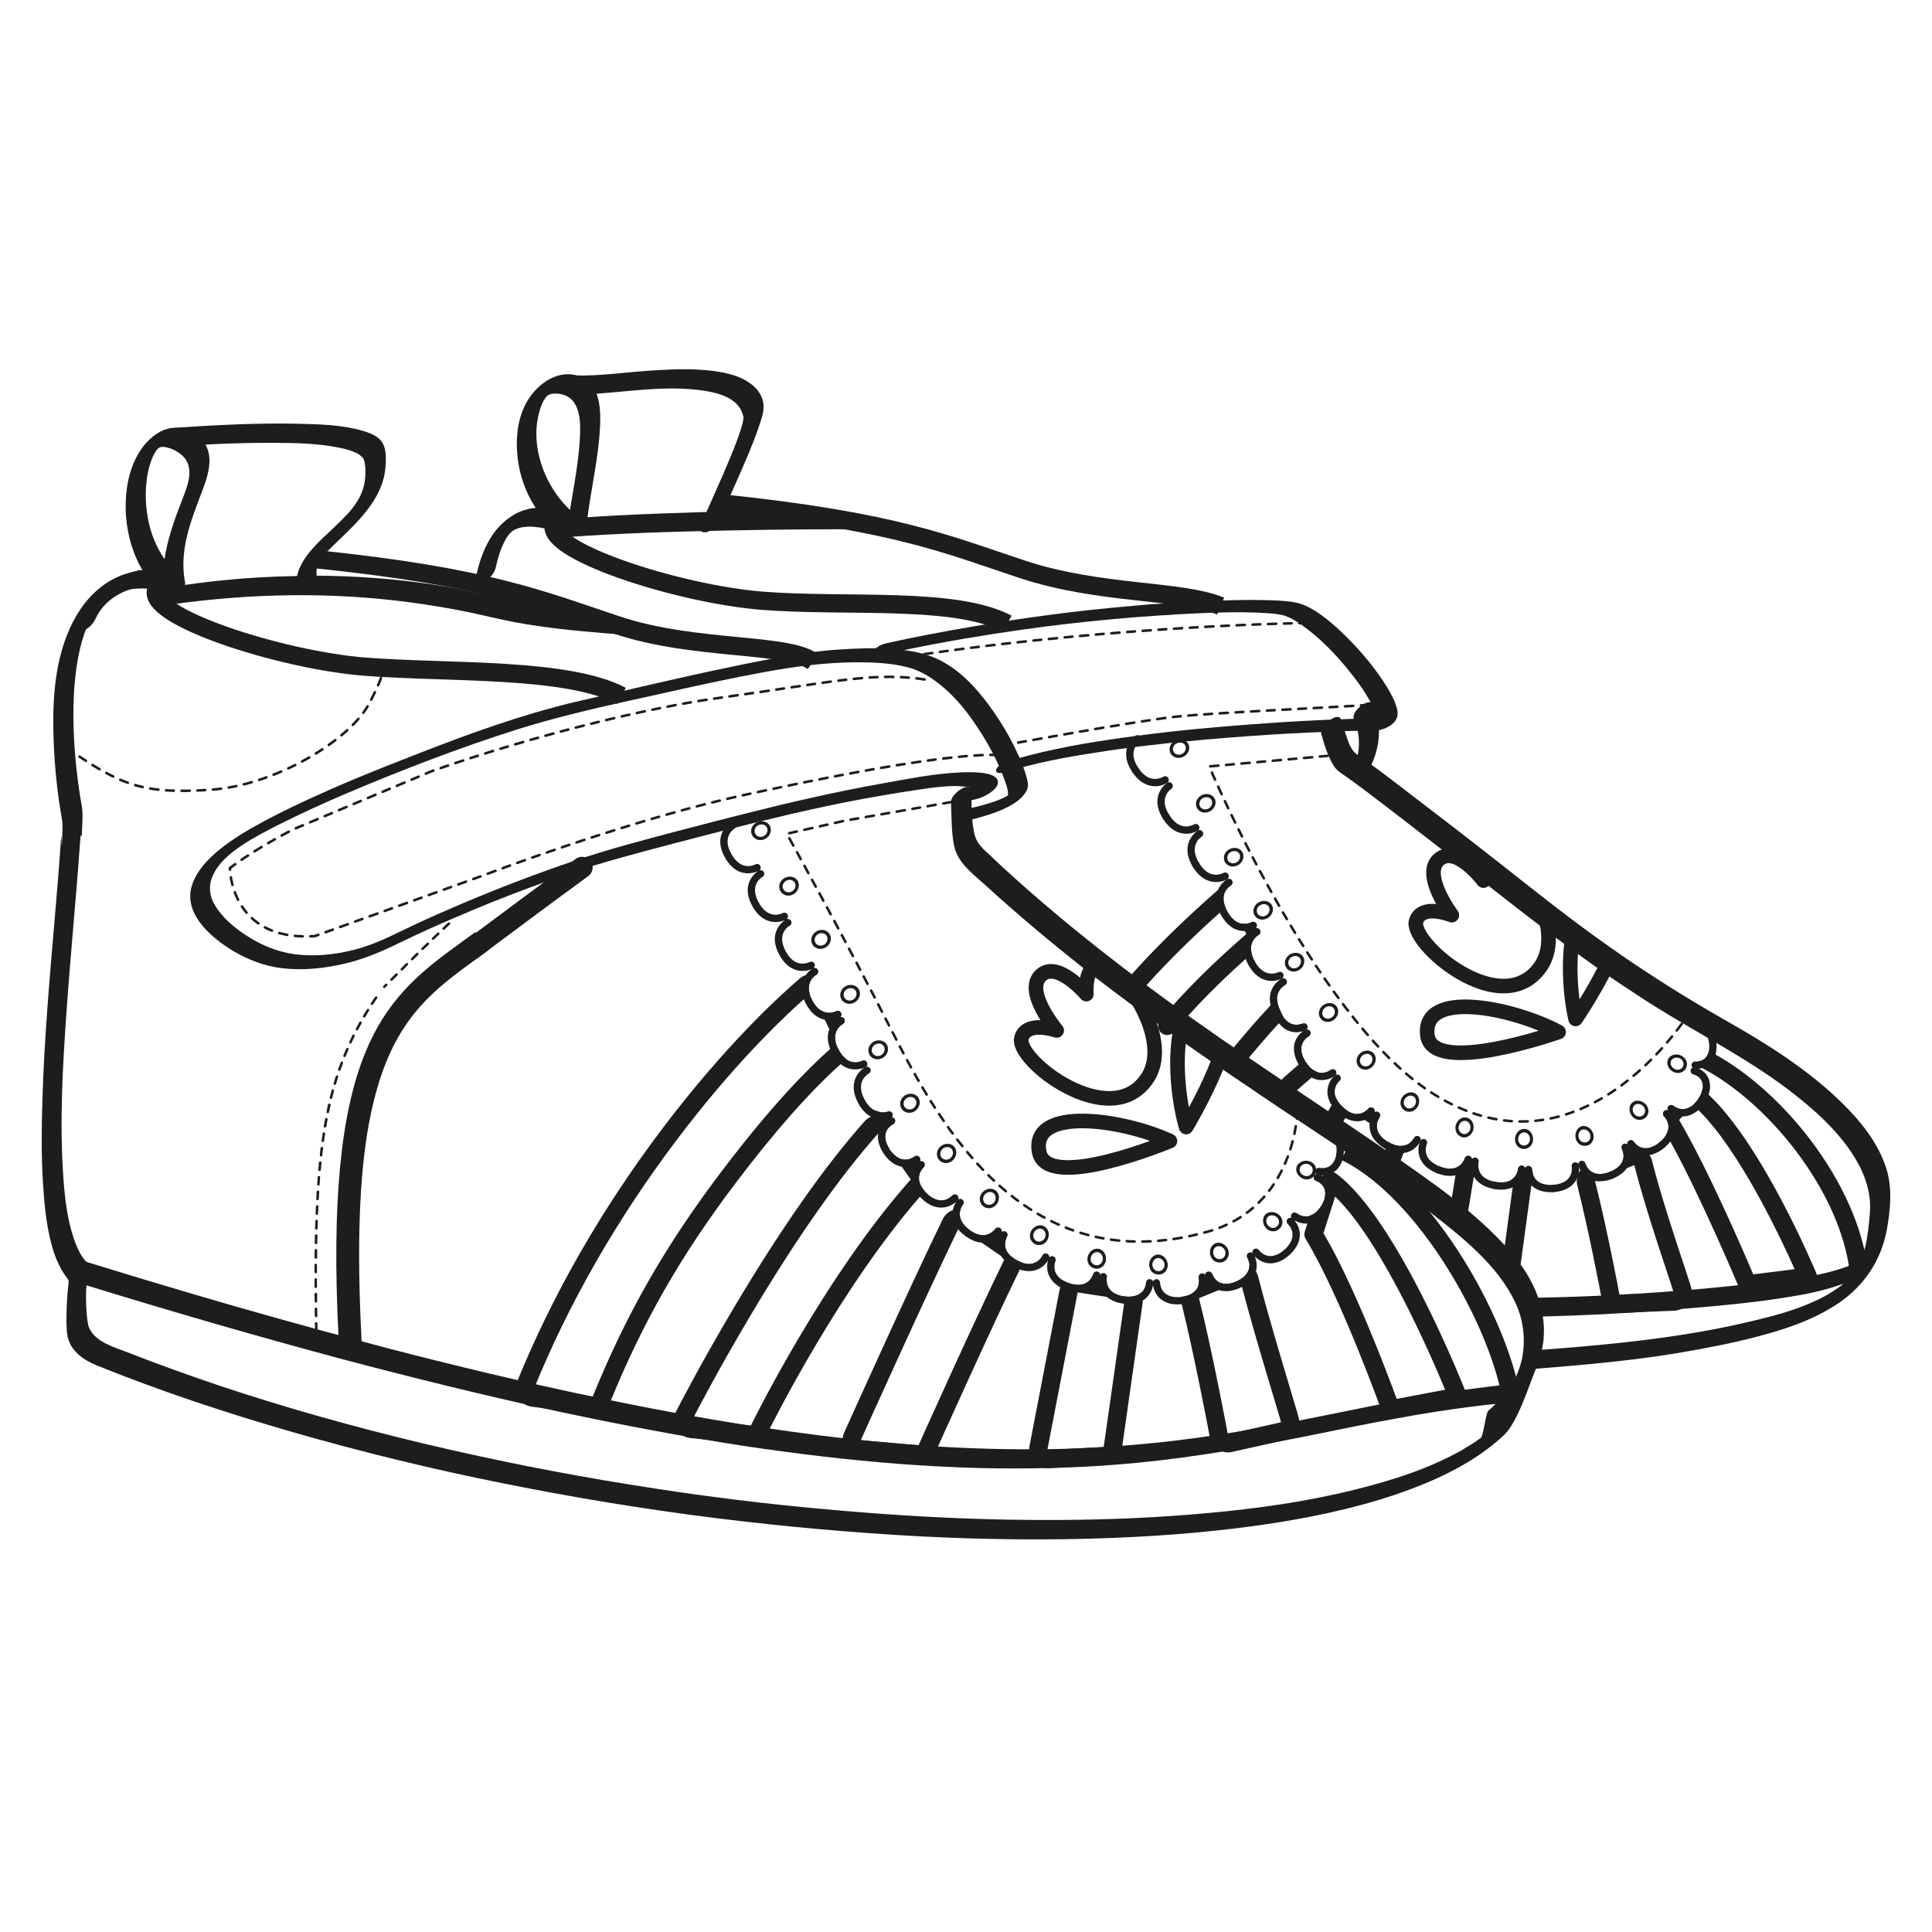 <?xml version="1.0" encoding="UTF-8"?>
<svg id="Colette" xmlns="http://www.w3.org/2000/svg" xmlns:xlink="http://www.w3.org/1999/xlink" viewBox="0 0 1500 1500">
  <defs>
    <style>
      .cls-1, .cls-2, .cls-3, .cls-4 {
        fill: none;
      }

      .cls-2 {
        stroke-dasharray: .28 .09 6 6 6 6;
        stroke-width: 1.98px;
      }

      .cls-2, .cls-3, .cls-4 {
        stroke: #1d1d1b;
      }

      .cls-2, .cls-4 {
        stroke-linecap: round;
        stroke-linejoin: round;
      }

      .cls-5 {
        fill: #1d1d1b;
      }

      .cls-6 {
        clip-path: url(#clippath-1);
      }

      .cls-3 {
        stroke-miterlimit: 10;
        stroke-width: 14.17px;
      }

      .cls-4 {
        stroke-width: 11.34px;
      }

      .cls-7 {
        clip-path: url(#clippath);
      }
    </style>
    <clipPath id="clippath">
      <polygon class="cls-1" points="806.36 723.32 989.11 857.28 951.51 913.97 844.68 928.12 757.84 915.73 723.55 813.56 806.36 723.32"/>
    </clipPath>
    <clipPath id="clippath-1">
      <polygon class="cls-1" points="1091.56 637.82 1276.78 778.2 1233.64 837.01 1113.16 852.67 1056.77 798.7 1036.54 688.87 1091.56 637.82"/>
    </clipPath>
  </defs>
  <g>
    <g>
      <g id="Calque_6" data-name="Calque 6">
        <path class="cls-5" d="M111.92,447.79c-1.43,4.2-5.64,8.13-9.91,9.44-.26.14-.45.14-.71.28h-.13c-11.66,3.86-21.7,11.44-26.82,22.53-1.49,3.17-4.02,6.55-7.45,8.41-.78.41-1.62.76-2.46,1.03-3.43.96-6.61-1.03-4.79-4.75,8.81-19.15,25.46-34.72,46.44-41.41h.32c.13-.14.39-.28.52-.28.45-.14.71-.28.97-.14.26,0,.71,0,.97-.14h.26c.71,0,1.36.28,1.81.55v.14c.26.41.52.76.97,1.17q-.13.14,0,.14c.39.76.39,1.86,0,3.03Z"/>
        <path class="cls-5" d="M1198.46,1039.79c-.32,2.76-.71,5.37-1.3,8.13-1.1,5.03-2.59,9.99-4.66,14.74-5.64,13.44-14.12,41.62-25,51.74-20.34,18.95-45.93,31.9-72.22,41.75-32.84,12.33-67.63,20.12-102.41,25.77-42.82,6.82-86.02,10.4-129.16,12.13-49.42,1.93-98.78,1.31-148.14-1.17-53.5-2.82-106.88-7.65-160.12-14.26-55.58-6.96-110.7-16.05-165.44-27.08-54.74-10.96-108.69-24.11-162.2-39.48-51.69-14.88-102.86-31.83-152.68-51.95-10.56-4.34-20.21-11.09-22.67-22.53-1.81-8.13-.45-32.04.65-40.17.13-1.03.13-2.27.13-3.44,0-.28-.13-.48-.26-.62-.13-.14-.26-.41-.39-.55q-.13-.14-.26-.28c-1.81-2.2-3.3-4.62-4.73-6.96-2.98-5.51-5.31-11.3-7-17.22-4.66-16.19-6.15-33.14-7.25-49.88-1.3-21.15-1.1-42.37-.45-63.39,1.36-47.26,5.51-94.25,9.52-141.24,1.75-20.74,3.56-41.55,4.92-62.35.58-8.68.45,11.7.71,3.02.32-3.65.32-7.51.45-11.16,0-1.1-.13-2,0-2.89v-1.17c.13-.14.13-.28,0-.28-.13-.55-.13-.96-.26-1.45v-.14c-.19-1.72-.45-3.17-.71-4.75v-.14c-.71-4.07-1.36-7.99-1.94-11.99-1.75-13.02-3.04-26.18-3.69-39.34-1.49-30.8-.71-64.21,12.11-92.88,6.28-14.19,15.81-27.35,29.28-36.03,7.13-4.62,14.83-7.37,22.8-8.96h.32c.52-.14.97-.14,1.49-.41.26,0,.71,0,.97-.14h.26c.45,0,.84,0,1.36-.14,4.6-.55,9.33-.69,14.06-.41.78.07,1.55.14,2.33.21,1.36,0,2.91.07,4.4.34,2.66.34,2.33,2.89,1.36,5.17-.58,1.52-1.43,2.96-1.88,3.51-.97,1.31-2.2,2.69-3.76,3.58-1.62,1.17-3.43,2.07-5.38,2.2-.65.28-1.23.28-1.88.14-6.09-.62-12.57-.76-18.46.14h-.13c-1.23.14-2.33.28-3.43.55-1.49.41-3.17.76-4.66,1.31-1.23.41-2.46.9-3.56,1.45-1.55.62-2.91,1.45-4.15,2.07-.13.14-.26.28-.58.41-.65.55-1.23.96-1.88,1.31-.32.14-.58.41-.84.69-.58.55-.97.76-1.49,1.31-.58.55-1.1,1.03-1.68,1.72-.26.14-.39.41-.71.62l-.39.41c-.97,1.17-1.94,2.27-2.72,3.44-.45.62-.84,1.17-1.42,1.79-.13.28-.39.55-.39.83-2.46,4.2-4.66,8.41-6.35,13.02-.78,1.58-1.36,3.17-1.88,4.89-4.73,14.47-6.61,29.42-7.58,44.44-1.36,25.01.39,50.3,3.95,75.17.13.62.13,1.31.32,1.93.13.69.13,1.17.26,1.86.52,3.17,1.1,6.48,1.62,9.71.32,2.14.45,4.34.45,6.61,0,3.51-.13,7.23-.32,10.75-.39,13.02-.58-3.08-1.55,9.94-3.11,44.16-7.51,88.12-10.56,132.08-3.04,43.06-5.51,86.61-2.33,129.74,1.1,15.36,3.04,31.21,7.97,45.96,1.81,5.24,4.02,10.47,7,14.81.84,1.24,1.81,2.14,2.66,3.31.65.9,1.36,1.86,1.62,3.03.84,2.89.13,6.2-.39,9.09-.26,2.07-.71,4.2-.97,6.2-.06.48-.13,1.03-.19,1.72-.58,7.58,0,26.39,2.27,31.42,5.12,10.95,18.85,14.61,29.47,18.74,24.16,9.44,48.65,18.26,73.26,26.53,51.17,17.02,103.06,31.49,155.59,44.09,53.37,12.68,107.01,23.43,161.16,32.11,53.37,8.68,107.01,15.43,160.97,19.98,44.18,3.93,88.42,6.48,132.79,7.3,6.35.07,12.7.14,19.04.21,7.71.07,15.42.07,23.19,0,37.83-.21,75.66-1.86,113.36-5.37,38.15-3.44,76.37-8.82,113.49-18.05,29.73-7.37,57.91-16.4,83.62-30.87l4.53-2.83c.45-.07.84-.34,1.23-.62v-.14c.13,0,.71-.41,1.1-.62,2.66-1.58,5.12-3.31,7.58-5.17,2.2-1.58,3.82-19.36,5.89-21.08l.39-.41s.19-.14.32-.28c.52-.41.97-.9,1.49-1.31.97-.9,2.07-1.86,3.04-2.89l.39-.41c.97-.76,1.81-1.58,2.59-2.48.32-.28.58-.69.97-.9l.13-.14s0-.14.19-.28l.39-.41c1.62-1.86,3.17-3.65,4.66-5.65.45-.55.84-1.03,1.23-1.72.13,0,.32-.28.45-.48l.13-.14v-.14l.13-.14.13-.14c.26-.69.97-1.58,1.1-1.86.13-.28.39-.48.52-.9,1.1-1.86,2.07-3.72,3.17-5.65,0-.14.13-.28.13-.41.19-.14.19-.28.19-.41.13-.21.13-.34.13-.34.26-.28.39-.55.39-.83.39-1.03.97-2.07,1.23-3.17.97-2.34,1.68-4.69,2.2-7.1.13-.28.45-1.45.45-1.45.13-.41.13-.76.13-.9.26-1.17.39-2.27.52-3.44.45-2.34.58-4.82.71-7.37.39-10.89-1.68-21.84-6.35-31.83-13.34-29.08-41.97-51.67-67.11-71.17-37.83-29.08-77.99-54.98-117.76-81.44-.97-.69-1.75-1.17-2.72-1.86-7.71-5.1-15.29-10.27-23-15.64h-.13c-1.94-1.17-3.69-2.55-5.64-3.86h-.13l-20.66-14.19c-33.55-23.15-66.65-47.13-98.72-72.21-26.17-20.67-51.56-42.03-76.05-64.35-5.64-5.17-11.72-9.92-16.39-15.57-1.04-1.24-2.01-2.48-2.91-3.86-2.27-3.38-3.95-7.1-4.79-11.37-1.94-9.85-1.81-20.12-2.2-30.25,0-1.17,0-2.41-.13-3.58h.13c-.26-4.34,7.84-11.3,12.5-11.44h.13c1.68,0,2.79.9,2.91,3.31.26,4.34.26,8.54.39,12.88,0,1.31,0,2.62.13,3.93.19,4.2.45,8.34,1.3,12.54.13,1.31.52,2.76.78,4.06.45,1.72.97,3.31,1.68,4.62,1.62,3.38,4.15,5.93,7.25,8.96.58.48.97.9,1.55,1.31,5.51,5.37,11.27,10.61,16.91,15.78,44.7,40.51,92.56,77.65,141.92,112.65,4.15,2.89,8.42,5.86,12.5,8.75,6.48,4.62,12.96,9.09,19.56,13.57,39.45,27.22,79.61,53.33,119.12,80.54,33.29,22.87,67.82,46.58,94.51,76.68,10.04,11.37,18.01,23.56,22.67,37,1.62,4.75,2.85,9.58,3.56,14.61.97,5.65,1.1,11.58.58,17.64Z"/>
        <path class="cls-5" d="M483.21,489.56c-8.07-4.7-16.22-9.31-23.98-14.52-11.86-1.25-23.69-2.8-35.49-4.65-.06,0-.13-.07-.19,0-1.94-.21-3.82-.62-5.77-.9-27.21-4.62-53.89-11.71-81.29-15.64-29.99-4.48-60.37-6.75-90.75-6.89h-1.23c-4.73,0-9.2,0-13.86.28h-.06c-1.1,0-2.27.07-3.37.07-24.36.48-48.78,2.27-72.87,5.37h-.19c-3.56.48-7.06.96-10.62,1.45q-.13-.14-.26,0c-1.1.07-2.2.21-3.3.34-4.66.69-8.68,4.2-10.88,8.06-.13.28-.26.48-.39.9v.14c-.45.83-.58,1.58-.71,2.48-.13,2,.58,3.86,3.3,3.45.97-.14,2.07-.28,3.04-.41,60.63-8.41,122.23-9.58,182.92-1.58,15.29,2,30.25,4.48,45.21,7.51,12.7,2.62,25.2,5.79,37.96,8.2,22.87,4.2,45.99,6.54,69.24,8.41,6.44.52,12.87.99,19.32,1.35-1.92-1.15-3.84-2.28-5.78-3.41Z"/>
        <path class="cls-5" d="M160.44,347.06c-.19-.62-.52-1.24-.84-1.79,0,0,0-.07-.06-.07-1.62-2.76-3.89-5.17-7.06-7.3-4.99-3.24-10.3-5.65-16.06-5.79h-.58c-2.07,0-4.15.28-6.15.96-8.03,2.2-14.77,8.41-19.43,14.81-11.01,15.43-13.73,35.28-12.37,53.6,1.23,14.33,5.25,28.66,12.63,41.13.19.28.32.41.45.69v.14c.26.41.52.76.97,1.17q-.13.14,0,.14c2.72,4.48,6.02,8.68,9.72,12.47,2.07,2.14,4.27,4,6.61,5.79v.14c.13.14.32.28.45.41.26.28.52.41.97.55h.13c.26,0,.39,0,.65.14h.32c1.62.14,3.43-.55,5.18-1.72.84-.41,1.68-.96,2.33-1.72.45-.28.71-.69,1.1-.9.58-.41.84-.83,1.1-1.24.32-.34.71-.76.97-1.17.45-.41.71-.76.84-1.17.52-.76.97-1.58,1.23-2.2.26-.96.32-1.72.13-2.41,0-.28-.13-.62-.26-.9-4.02-23.98,4.53-45.82,12.89-67.8,4.34-11.09,9.26-25.08,4.15-35.96ZM140.81,389.64c-5.7,14.74-10.88,29.49-13.08,44.44-6.74-9.71-11.01-20.88-13.08-32.59-1.49-8.68-1.94-17.64-.97-26.46.26-3.86.97-7.51,1.81-11.23.26-.83.52-1.65.78-2.48.26-.96.58-1.86.84-2.76.32-.76.58-1.58.84-2.34.13-.28.58-1.17.71-1.72.65-1.31,1.49-2.76,2.33-4.06.13-.28.26-.41.26-.55,0,0,.13,0,.13-.14-.13-.14,0-.14,0-.14.26-.14.45-.41.71-.62v-.14h.13c0-.14.26-.28.26-.41.13-.14.26-.28.26-.28l.19-.14s.13,0,.13-.14c.52,0,.78-.21.78-.34h-.26l-.13.14v-.14h.13l.13-.14h.13c1.1-.34,2.27-.55,3.43-.48.26.07.52.07.78.07.32.07.71.14,1.04.28.26.07.45.07.71.21,3.43.76,6.61,2.27,9.33,4.27,13.73,9.58,6.48,25.49,1.68,37.89Z"/>
        <path class="cls-5" d="M128.44,346.99c28.16-1.89,56.38-3.33,84.63-3.17,17.07.09,34.62.37,51.35,3.98,2.75.57,5.46,1.31,8.11,2.2,1.04.36,2.06.75,3.07,1.18,1.01.44,1.98.95,2.03.95,1.46.89,2.79,1.97,3.96,3.19.23.25.44.52.62.8.09.12.39.62,0,0-.61-1.02.47,1.13.45,1.08.83,3.3,1.17,6.69,1.04,10.09.02,8.12-2.4,16.08-6.95,22.94-4.69,7.07-10.01,12.14-16.58,18.47-12.32,11.87-31.32,27.11-29.96,45.72.64,8.7,16.05-2.18,15.61-8.18-.35-2.9.1-5.84,1.32-8.52-.47,1.14.49-.95.68-1.3.4-.72.82-1.41,1.26-2.1.55-.87-.05.07-.14.2.33-.47.66-.95.99-1.39.62-.81,1.27-1.63,1.98-2.42s1.19-1.39,1.79-2.07c.76-.85,0,0-.16.16l1.32-1.38c1.48-1.54,2.97-3.05,4.52-4.54,3.34-3.26,6.76-6.45,10.09-9.72,14.11-13.8,28.28-30.13,29.8-50.22.55-7.33,1.12-17.23-5.2-22.53-3.54-2.96-8.28-4.73-12.72-6.01-15.78-4.54-33.06-5.01-49.39-5.39-31.65-.75-63.35.95-94.95,3.03-4.49.29-8.8,4.36-10.83,7.96-1.43,2.55-2.27,7.28,2.27,6.97v.02Z"/>
        <path class="cls-5" d="M1176.43,1081.62c-1.93,3.68-6.33,7.5-10.73,7.89-1.51.13-3.03.26-4.54.53-4.13.39-8.25.79-12.38,1.32-22.01,2.63-43.88,6.05-65.61,10.13-21.32,3.82-42.36,8.16-63.54,12.5-21.73,4.34-43.6,8.55-65.61,12.24-23.93,3.95-48,7.24-72.07,9.6-27.78,2.63-55.7,3.95-83.63,4.21-33.28.4-66.43-.92-99.44-3.42-40.3-3.03-80.32-7.89-120.07-13.81-48.28-7.37-96.14-16.45-143.73-26.58-58.18-12.5-116.08-26.84-173.58-42.11-65.06-17.5-129.98-36.32-194.34-56.18-4.26-1.32-8.67-2.63-12.93-3.95-.55-.13-.96-.39-1.24-.66-.14-.13-.28-.4-.41-.53-2.61-4.21,7.57-15.26,13.2-13.55.41.13.69.26,1.1.4,17.47,5.39,35.21,10.79,52.68,16.05,41.54,12.5,83.21,24.47,125.02,35.92.69.13,1.24.4,1.93.53,5.36,1.45,10.87,3.03,16.23,4.34,6.05,1.71,12.1,3.29,18.02,4.87,12.52,3.42,25.03,6.71,37.55,9.87,54.74,13.95,109.9,26.84,165.32,37.9,45.53,9.21,91.33,17.1,137.4,23.29,37.69,5.13,75.65,8.95,113.75,11.05,31.5,1.71,62.99,2.24,94.49,1.32,26.82-.92,53.5-2.89,80.05-5.92,23.52-2.76,47.04-6.32,70.28-10.53,21.59-3.82,43.05-8.16,64.37-12.5,21.18-4.34,42.36-8.55,63.54-12.11,22.14-3.81,44.15-6.97,66.29-9.08h.41c4.54-.53,3.58,4.47,2.2,6.97Z"/>
        <path class="cls-5" d="M1464.85,955.17c-4.4,23.03-16.92,42.5-37,56.31-14.03,9.6-29.98,16.18-46.21,21.32-21.18,6.58-43.19,11.31-65.06,15.26-40.99,7.63-82.52,11.32-124.06,14.61-2.34.13-4.68.39-7.01.53-4.54.26-3.58-4.47-2.2-6.97,2.06-3.68,6.33-7.63,10.73-8.03,1.1-.13,2.06-.13,3.16-.26,9.9-.66,19.81-1.58,29.57-2.37,42.36-3.68,84.59-8.68,125.99-18.16,18.98-4.34,38.37-8.95,55.98-17.11,6.33-2.76,12.24-6.18,17.88-10.13,1.51-.92,3.03-2.11,4.4-3.42.55-.4,1.1-.92,1.51-1.32.96-.79,1.79-1.71,2.75-2.63l.41-.4q.14-.13.14-.26c.14-.13.28-.13.28-.13.28-.4.55-.66.83-1.05,1.38-1.71,2.75-3.42,3.85-5.26,1.24-1.84,2.2-3.82,3.16-5.79.14-.26.28-.4.55-.79v-.13c.14-.26.28-.79.55-1.58.41-.92.83-1.84,1.1-2.89.83-2.24,1.38-4.47,2.06-6.71,1.93-7.89,2.89-17.63,3.58-26.32,1.1-14.34-3.3-28.68-11.14-41.71-12.79-21.31-32.46-38.82-52.4-53.95-32.73-24.74-69.6-43.29-104.39-65.13-4.26-2.63-8.53-5.4-12.65-8.16-13.75-8.82-27.23-18.16-40.44-27.76-35.21-25.26-69.05-52.5-103.43-79.08-22.28-17.24-44.56-34.61-67.12-51.71-4.81-3.55-9.63-7.24-14.58-10.66-3.16-2.37-7.01-4.34-9.22-7.5-5.36-7.5-8.12-17.37-10.59-26.05-.69-2.37,1.1-5.53,3.71-8.16,4.13-4.21,10.32-7.11,11.55-3.03.27.79.41,1.45.69,2.24.83,2.76,1.79,5.66,2.75,8.29,1.65,4.74,3.3,11.05,6.88,14.74.83.92,1.79,1.71,2.75,2.37,2.34,1.97,5.23,3.55,7.57,5.26.96.79,2.06,1.45,3.03,2.24,10.18,7.37,20.08,15,29.98,22.63,22.56,17.24,44.98,34.47,67.26,51.97,25.31,19.87,50.34,40,76.47,58.82,32.6,23.68,66.84,45.53,102.06,65.53,31.63,17.89,62.86,37.63,88.71,62.76,14.99,14.47,28.88,31.71,35.21,51.45,4.95,15.66,3.3,32.37.41,48.29Z"/>
        <path class="cls-5" d="M1453.85,980.44c0,4.08-4.68,8.68-8.25,10.39-4.81,2.24-9.63,4.21-14.58,5.92-12.1,4.34-24.89,7.37-37.69,9.47-33.7,5.79-68.08,8.42-102.19,11.18-31.08,2.37-62.17,3.95-93.25,4.74l-12.38.4c-4.54,0-3.85-4.34-2.34-6.97,1.93-3.55,6.46-7.89,10.87-8.03h.27c19.53-.4,39.06-1.05,58.45-2.11,34.25-1.71,68.36-4.47,102.47-8.16,29.98-3.16,61.76-5.53,89.26-18.16v-.13c.69-.13,1.38-.53,2.06-.79,2.89-1.32,7.29-2.11,7.29,2.24Z"/>
        <path class="cls-5" d="M684.08,410.83c-10.9-3.9-22.02-7.16-33.21-10.11-6.07-1.6-12.16-3.11-18.26-4.6-40.07.27-80.14,1.07-120.17,2.6-21.97.83-43.92,1.89-65.83,3.53-4.5.34-8.79,4.33-10.83,7.96-1.41,2.53-2.28,7.32,2.27,6.97h0c42.19-3.19,84.57-4.42,126.88-5.3,39.92-.84,79.88-1.17,119.8-.82-.22-.08-.43-.16-.65-.24Z"/>
        <path class="cls-5" d="M437.96,396.44c-13.15-3.35-26.97-3.84-38.97,3.21-18.03,10.6-25.6,30.1-29.67,49-.99,4.36,5.04,3.33,7.29,2.18,4.22-2.13,7.25-5.91,8.32-10.35,1.64-7.57,3.96-15.34,7.91-22.13.57-1.04,1.23-2.03,1.98-2.95.42-.53.83-1.05,1.28-1.55-.69.78-.19.23.25-.2.44-.43.89-.86,1.36-1.26-1.42,1.21.15-.07.46-.27.14-.09,1.6-1.03.8-.55-.8.48,1.25-.63,1.21-.61,1.6-.67,3.25-1.2,4.95-1.59,2.14-.34,4.31-.51,6.49-.49,4.99.14,9.94.89,14.73,2.25,6.48,1.67,18.55-12.92,11.63-14.68Z"/>
        <path class="cls-5" d="M446.46,399.3c-23.74-19.32-37.16-55.67-26.07-84.55.37-1.18.89-2.31,1.53-3.37.35-.61,2.34-3.57,1.18-2.01.38-.49.74-.99,1.15-1.47.99-1.14-1.34,1.89,0,0,.32-.46,2.27-1.89.13-.24.55-.42,1.11-.83,1.7-1.22-1.98,1.31-.06.05.37-.09l.59-.19c.73-.3,1.5-.47,2.29-.5,2.85-.28,5.73.04,8.44.95,13.65,4.53,13.06,23.18,12.41,34.27-1.3,23.25-6.74,46.15-9.69,69.21-.55,4.32,4.8,3.46,7.3,2.19,3.87-2,7.75-6.03,8.31-10.36,2.97-23.07,8.4-45.97,9.69-69.21.77-13.98.65-34.33-15.61-40.46-16.26-6.13-32.2,5.28-40.16,18.09-8.63,13.91-9.98,31.14-7.91,46.87,2.81,21.13,13.28,41.63,30.34,55.48,5.38,4.39,19.06-9.24,13.99-13.38l.02-.03Z"/>
        <path class="cls-5" d="M438.05,306.46c34.52.8,68.84-7.78,103.43-3.78,12.07,1.39,28.92,4.5,34.3,16.61.55,1.33,1,2.69,1.35,4.08.22.77.14,1.44.13.26.01.49-.01.99-.07,1.48-.32,2.36-.86,4.69-1.62,6.95-2.39,7.87-5.47,15.55-8.59,23.17-7.35,17.84-15.6,35.37-23.17,53.13-1.58,3.69,1.4,5.72,4.95,4.73,4.51-1.26,8.17-5.45,9.89-9.46,6.85-16.01,14.27-31.79,21.02-47.86,3.55-8.46,7.04-16.97,9.89-25.68,1.8-5.45,4.14-11.7,3.04-17.49-2.75-14.19-17.99-20.82-31.29-23.37-18.6-3.6-38.15-2.68-56.95-1.44-19.15,1.26-38.48,4.18-57.7,3.74-6.22-.15-17.6,14.71-8.56,14.93h-.02Z"/>
      </g>
      <g id="Calque_3" data-name="Calque 3">
        <path class="cls-5" d="M1064.75,593.73c-.55,1.45-1.38,2.9-2.2,4.34-1.93,3.16-6.6,7.89-10.87,7.89s-3.85-4.21-2.2-6.97c2.2-3.68,3.85-8.16,4.68-12.76,1.79-8.68.96-18.42-2.2-26.05-.28-.66-.55-1.32-.83-1.97-2.06-4.47,6.74-12.89,12.1-13.03h.27c1.38,0,2.34.53,3.03,1.84,1.79,3.81,3.03,8.03,3.58,12.5,1.65,11.45-.41,24.08-5.36,34.21Z"/>
        <path class="cls-5" d="M292.59,773.73c-.55-.26-1.1-.13-1.38.26-1.1,1.58-2.2,3.16-3.3,4.87-.28.4-.14.92.41,1.32.14,0,.28.13.55.13s.55-.26.83-.53c.96-1.58,2.06-3.16,3.16-4.74.28-.4.14-1.05-.28-1.32ZM286.27,783.33c-.55-.26-1.1-.13-1.38.4-.96,1.58-2.06,3.29-3.03,4.87-.28.4,0,1.05.41,1.32.14,0,.28.13.55.13s.69-.26.83-.53c.96-1.58,1.92-3.29,2.89-4.87.28-.4.14-1.05-.27-1.32ZM280.35,793.2c-.41-.26-1.1-.13-1.38.4-.83,1.71-1.79,3.42-2.75,5-.14.53,0,1.05.55,1.32.14.13.27.13.41.13.28,0,.69-.26.83-.53.96-1.71,1.79-3.42,2.75-5,.28-.53.14-1.05-.41-1.32ZM274.99,803.33c-.55-.26-1.1,0-1.38.4-.83,1.71-1.65,3.55-2.48,5.26-.14.4,0,.92.55,1.18.14,0,.27.13.41.13.28,0,.69-.26.83-.66.83-1.58,1.65-3.42,2.48-5.13.28-.4,0-.92-.41-1.18ZM270.04,813.59c-.41-.13-.96.13-1.24.53-.83,1.71-1.51,3.55-2.2,5.27-.28.53,0,1.05.55,1.31h.28c.41,0,.83-.26.96-.53.69-1.84,1.51-3.55,2.2-5.26.28-.53,0-1.05-.55-1.32ZM265.77,824.25c-.55-.26-1.1,0-1.24.53-.69,1.71-1.38,3.55-2.06,5.4-.14.53.14,1.05.69,1.18h.27c.41,0,.83-.26.96-.66.69-1.71,1.24-3.55,1.93-5.26.14-.53,0-1.05-.55-1.19ZM261.92,834.91c-.55-.13-1.1.13-1.24.66-.55,1.84-1.1,3.55-1.65,5.39-.14.53.14,1.05.69,1.19,0,.13.14.13.27.13.41,0,.83-.26.96-.79.55-1.71,1.1-3.55,1.65-5.4.14-.53-.14-1.05-.69-1.18ZM258.62,845.83c-.55-.13-.96.13-1.1.66-.55,1.84-1.1,3.68-1.51,5.53-.14.53.28,1.05.69,1.18h.28c.41,0,.83-.26.96-.66.41-1.97.96-3.68,1.38-5.53.14-.53-.14-1.05-.69-1.18ZM255.87,856.88c-.55-.13-1.1.13-1.24.66-.41,1.84-.69,3.68-1.1,5.66-.14.53.14.92.69,1.05h.28c.41,0,.83-.26.96-.66.41-1.97.83-3.81,1.24-5.66,0-.4-.28-.92-.83-1.05ZM253.53,867.94c-.55,0-1.1.26-1.1.79-.41,1.84-.69,3.68-1.1,5.66,0,.53.28.92.83,1.05h.28c.41,0,.83-.26.96-.79.28-1.84.55-3.68.96-5.53.14-.53-.28-1.05-.83-1.18ZM251.6,879.12c-.55,0-1.1.4-1.1.92-.27,1.84-.55,3.68-.83,5.53-.14.53.28,1.05.83,1.05l.14.13c.55,0,.96-.4.96-.92.28-1.84.55-3.68.83-5.53.14-.53-.28-1.05-.83-1.18ZM249.95,890.44c-.41-.13-.96.26-1.1.79-.14,1.84-.41,3.82-.55,5.66-.14.53.27,1.05.83,1.05h.14c.41,0,.83-.4.96-.79.14-1.97.41-3.82.69-5.66,0-.53-.41-1.05-.96-1.05ZM248.72,901.75c-.55-.13-.96.26-1.1.79-.14,1.84-.28,3.81-.55,5.66,0,.53.41,1.05.96,1.05h.14c.41,0,.83-.39.96-.92.14-1.84.28-3.68.55-5.53,0-.53-.41-1.05-.96-1.05ZM247.75,913.07c-.55-.13-1.1.26-1.1.79-.14,1.84-.28,3.82-.41,5.66,0,.53.41,1.05.96,1.05s.96-.4.96-.92c.14-1.84.28-3.82.41-5.66.14-.53-.27-.92-.83-.92ZM246.93,924.38c-.55-.13-1.1.26-1.1.79-.14,1.97-.14,3.81-.28,5.79,0,.53.41.92.96.92s.96-.4.96-.92c.14-1.84.27-3.82.41-5.66,0-.53-.41-.92-.96-.92ZM246.24,935.7c-.55,0-.96.4-.96.92-.14,1.84-.14,3.68-.27,5.66,0,.53.41.92.96.92s.96-.4.96-.92c.14-1.84.28-3.68.28-5.66,0-.53-.41-.92-.96-.92ZM245.83,947.01c-.55,0-.96.4-.96.92-.14,1.84-.14,3.82-.28,5.66,0,.53.41.92.96,1.05.55,0,1.1-.53,1.1-.92,0-1.97,0-3.82.14-5.79,0-.53-.41-.92-.96-.92ZM245.55,958.33c-.55,0-1.1.39-1.1.92,0,1.97,0,3.82-.14,5.66,0,.53.55,1.05,1.1,1.05s.96-.4.96-.92c0-1.97,0-3.82.14-5.66,0-.53-.41-1.05-.96-1.05ZM245.28,969.65c-.55.13-.96.53-.96,1.05,0,1.84-.14,3.68-.14,5.66,0,.53.55.92.96.92h.14c.41,0,.96-.4.96-.92v-5.66c0-.53-.41-.92-.96-1.05ZM245.14,981.09c-.55,0-.96.4-.96.92v5.66c0,.53.41.92.96.92s.96-.4.96-.92v-5.66c0-.53-.41-.92-.96-.92ZM245.14,992.41c-.55,0-.96.4-.96.92v5.66c0,.53.41,1.05.96,1.05s.96-.53.96-1.05v-5.66c0-.53-.41-.92-.96-.92ZM245.14,1003.72c-.55,0-.96.53-.96,1.05,0,1.84,0,3.68.14,5.66,0,.53.41.92.96.92s.96-.39.96-.92v-5.79c0-.53-.55-.92-1.1-.92ZM246.24,1016.09c0-.53-.41-.92-.96-.92s-.96.4-.96.92c0,1.84,0,3.68.14,5.66,0,.53.41.92.96.92s.96-.4.96-.92c0-1.97,0-3.82-.14-5.66ZM245.42,1026.49c-.55,0-.96.39-.96.92,0,1.32.14,2.76.14,4.21v1.45c0,.53.41.92.96.92s.96-.4.96-.92v-5.66c0-.53-.55-.92-1.1-.92ZM245.69,1037.8c-.55,0-.96.4-.96.92v2.24c0,.53.41.92.96.92s.96-.4.96-.92v-2.24c0-.53-.41-.92-.96-.92Z"/>
        <g>
          <path class="cls-5" d="M349.29,716.35c-.48-.3-1.05-.33-1.43.04-1.32,1.28-2.74,2.46-4.16,3.83-.38.37-.28,1.04,0,1.33l.1.1c.29.3.95.42,1.33.05l4.07-3.93c.38-.37.38-.94.09-1.42Z"/>
          <path class="cls-5" d="M340.96,724.21c-.38-.4-.95-.42-1.33-.05l-4.07,3.93c-.38.36-.38.94,0,1.33.38.4.95.42,1.33.05l4.07-3.93c.38-.36.38-.94,0-1.33Z"/>
          <path class="cls-5" d="M332.83,732.07c-.38-.4-.95-.42-1.33-.05l-4.07,3.93c-.38.37-.47,1.03-.09,1.42s1.05.33,1.43-.04l4.07-3.93c.38-.37.38-.94,0-1.33Z"/>
          <path class="cls-5" d="M324.69,739.93c-.38-.4-1.05-.33-1.43.04-1.33,1.28-2.65,2.56-3.98,4.03-.38.37-.38.94,0,1.33.38.4.95.42,1.33.05l4.16-4.02c.38-.36.28-1.03-.1-1.43Z"/>
          <path class="cls-5" d="M316.55,749.31c.38-.37.38-.94,0-1.33s-.95-.42-1.33-.05c-1.32,1.28-2.65,2.56-3.97,4.03-.38.37-.38.94,0,1.33s.95.42,1.33.05c1.42-1.37,2.75-2.65,3.97-4.03Z"/>
          <path class="cls-5" d="M308.5,755.94c-.38-.4-.95-.42-1.33-.05-.95.91-1.89,2.02-2.93,3.02l-1.04,1.01c-.38.36-.38.94,0,1.33s.95.42,1.33.05l4.07-3.93c.38-.37.28-1.03-.1-1.43Z"/>
          <path class="cls-5" d="M300.56,764c-.38-.4-.95-.42-1.33-.05l-1.61,1.55c-.38.37-.38.94,0,1.33.38.4.95.42,1.33.05l1.61-1.55c.38-.37.38-.94,0-1.33Z"/>
        </g>
      </g>
    </g>
    <path class="cls-5" d="M379.93,737.15c-3.16,2.37-6.33,4.6-9.35,6.84-32.6,23.68-61.34,44.47-77.57,100.39-1.79,6.18-3.44,12.76-4.95,19.87-.41,2.24-.96,4.6-1.38,6.97-.14.66-.28,1.32-.41,1.97-7.15,39.61-9.49,93.03-5.5,168.16,0,2.11.14,4.08.28,6.18l-17.74.92c-.27-4.08-.41-8.03-.55-11.97-5.09-101.97,1.51-171.71,20.63-218.69,8.25-20.4,18.43-35.53,29.85-48.16,13.62-15.13,28.75-26.32,44.56-37.76.69-.53,1.24-.92,1.93-1.45,3.16-2.24,6.19-4.47,9.35-6.71l1.1,1.45,1.24,1.45,5.64,6.97,1.51,1.97,1.38,1.58Z"/>
    <path class="cls-5" d="M797.72,612.04v.09c-.08.55-.33,1.01-.57,1.48-4.52,9.54-19.38,16.11-34.17,20.33-4.41,1.35-8.85,2.43-13.03,3.31-3.9.78-6.26-.25-5.37-2.92.9-2.57,4.87-5.7,8.74-6.83.27-.11.55-.21.83-.23,6.12-1.27,12.06-2.98,17.84-4.95,2.34-.77,4.66-1.72,6.84-2.75.27-.11.81-.41,1.76-.91.27-.11.68-.31.95-.42q0-.09.12-.19h.14c.13-.11.12-.2.26-.29,0,0,.14,0,.13-.1h.14c0-.1.13-.11.13-.11v-.09q-.02-.09.12-.19c-.02-.18-.02-.27-.02-.27-.02-.27.09-.55.07-.81-.05-3.69-1.3-6.58-2.66-10.55-4.73-13.13-11.28-25.87-19.34-38.26-8.42-13.17-18.41-26.43-32.73-37.36-5.8-4.51-12.7-8.77-21.02-11.33-.58-.15-1.16-.29-1.74-.44-.88-.31-1.75-.52-2.76-.73-12.03-2.88-25.97-3.38-38.87-3.33-23.79.27-46.77,3.36-69.64,7.53-24.97,4.57-49.72,9.93-74.31,15.46-23.76,5.3-47.69,10.35-71.27,16.18-.14,0-.27.11-.41.2-.14,0-.28.02-.42.12-.98.15-1.95.39-2.91.72h-.14c-.15-.07-.14.02-.28.03-14.14,3.55-28.11,7.37-41.62,11.6-46.45,14.68-91.24,32.06-134.52,50.42-17.2,7.34-34.08,15.11-50.36,23.2-20.2,10.22-43.63,22.35-51.66,38.58-4.22,8.17-3.86,16.88.96,24.69,5.35,8.95,14.3,16.96,24.68,23.62,10.24,6.58,22.38,12.24,36.74,14.25,15.36,2.13,31.66.43,46.48-3.34,15.24-3.89,27.57-10.22,40.76-16.5,10.46-5.04,21.08-9.91,32-14.53,3.68-1.66,7.5-3.33,11.32-4.91.27-.11.68-.31.95-.42,27.86-11.76,56.49-22.76,85.93-32.73,26.41-8.97,53.55-16.1,81.11-23.35,34.21-8.91,68.56-17.91,103.44-25.68,18.06-4.06,36.3-7.77,54.58-11.03,18.28-3.26,37.35-7.11,56.1-8.34l2.4-.14c9.87-.6,28.97-1.03,31.18,6.13,1.58,4.94-5.6,10.15-11.6,12.76-3.69,1.57-8.26,2.75-12.77,3.02-1.83.11-3.67.13-5.4-.12-4.73-.61-1.47-5.31,3.36-8.3,1.47-.99,3.25-1.73,4.77-2.09-.28.02-.57-.06-.86-.13-1.43-.18-2.87-.37-4.29-.46-2.01-.24-4-.3-6.13-.35-3.41-.06-6.93.15-10.3.53-6.06.46-12.07,1.36-17.94,2.25-9.66,1.39-19.44,2.97-28.93,4.63-18.85,3.21-37.37,6.93-55.71,11.01-2.5.6-5.14,1.12-7.64,1.72-5.29,1.13-10.42,2.34-15.55,3.64-27.63,6.44-54.77,13.57-82.06,20.7-27.83,7.35-55.26,14.5-81.95,23.49-5.5,1.86-10.86,3.81-16.35,5.76-19.64,7.04-38.95,14.5-57.8,22.39-2.6,1.06-5.19,2.2-7.78,3.35-1.78.74-3.55,1.47-5.33,2.21-14.88,6.3-29.45,12.94-43.71,19.83-2.18,1.03-4.35,2.06-6.38,3.09-11.56,5.38-23.19,10.13-36.65,13.28-15.27,3.62-31.97,5.44-48.02,3.62-14.76-1.72-27.42-6.9-38.21-13.27-20.99-12.6-37.91-30.39-32.72-49.78,4.97-18.66,26.38-34.36,48.23-46.66,18.88-10.68,39.56-20.3,60.28-29.47,18.14-7.94,36.6-15.44,55.22-22.68,37.51-14.77,76.29-29.63,116.98-40.54,7.88-2.19,15.79-4.1,23.71-5.93l.28-.02c38.34-8.7,76.5-17.94,115.19-25.85,5-1.11,10.16-2.14,15.31-3.17,13.37-2.61,27.03-5.23,40.89-7.24h.14c8.25-1.23,16.53-2.18,24.85-2.77,6.9-.51,14.1-.85,21.6-1.03,5.37-.14,10.77-.11,16.18.19h.14c9.82.39,19.42,1.52,28.13,3.79.59.23,1.17.38,1.75.52,4.66,1.34,8.92,2.97,12.94,5.07,16.38,8.64,27.46,21.48,36.65,33.61,9.37,12.67,17.21,25.69,23.26,39.19.34.61.67,1.13.87,1.75.88,1.84,1.61,3.68,2.2,5.54,1.44,3.33,2.59,6.68,3.46,10.05.02.18.02.27.18.44.68,2.84,1.51,5.67.63,8.51Z"/>
    <path class="cls-5" d="M1083.76,558.98c-1.93,3.15-5.64,5.7-10.45,7.23-3.44,1.19-7.01,1.02-10.87,1.02-1.24,0-2.34,0-3.58.09-6.05.08-12.1.25-18.16.42-1.93.09-3.85.17-5.78.25-1.51.09-2.89.09-4.4.17-4.13.17-8.12.34-12.24.51-21.32.94-42.64,2.3-63.96,4-12.38.94-24.89,2.04-37.27,3.32-5.64.51-11.28,1.11-16.92,1.79-13.34,1.45-26.55,3.06-39.61,5.02-24.21,3.58-48.83,7.75-71.52,14.22-2.89.76-5.64,1.62-8.39,2.47-2.89.94-7.29,1.36-7.29-1.36s4.81-5.62,8.39-6.72c1.65-.51,3.3-1.02,4.95-1.45,4.13-1.36,8.39-2.47,12.65-3.57,26.82-6.98,55.15-11.41,83.49-15.15,30.12-4,60.52-6.81,90.91-9.02,25.17-1.87,50.34-3.32,75.65-4.09.83,0,1.79-.09,2.61-.09h.27c5.64-.17,11.42-.34,17.06-.34v-.6c-.14-.42-.28-.94-.41-1.45-.14-.34-.28-.6-.28-.94h-.14l-.41-1.28c-.14-.34-.28-.77-.41-1.11-1.1-2.81-2.48-5.53-4.13-8.26-3.71-6.55-7.98-12.94-12.93-19.15-9.9-12.77-21.32-25.45-35.62-36.52-.96-.77-2.06-1.53-3.16-2.3-.55-.51-1.24-.94-1.93-1.36-3.58-2.55-7.56-4.94-12.24-6.64-3.3-1.19-10.32-1.87-15.27-2.13-21.87-1.36-46.08-.17-68.5,1.02-2.89.17-5.64.34-8.53.6h-.14c-1.1,0-2.2.09-3.3.17h-.14c-50.2,3.23-100.13,9.19-148.96,17.45-.69.09-1.38.17-2.06.34-.41.08-.83.17-1.24.17-18.71,3.24-37.14,6.72-55.29,10.64h-.14c-3.71.68-7.43,1.53-11,2.3-3.99.85-6.05-.77-4.95-3.06,0-.09.14-.26.27-.34,1.51-2.55,5.5-4.85,9.63-5.79,7.15-1.62,14.44-3.15,21.73-4.6,3.58-.68,7.15-1.45,10.73-2.13,12.24-2.38,24.48-4.6,36.86-6.64,39.06-6.64,78.81-12,118.97-15.41,11.97-1.19,23.93-2.04,35.9-2.72,11.55-.76,23.24-1.28,34.8-1.7,11.55-.43,23.24-.6,34.94-.34,7.43.17,15.27.34,22.56,1.62,6.33,1.02,11.69,3.75,16.23,6.55,7.15,4.43,13.2,9.62,18.84,14.81,13.62,12.68,25.17,26.13,34.52,40.18,3.71,5.79,7.29,11.66,9.49,17.7,1.38,3.92,2.48,8.34.14,12.17Z"/>
    <path class="cls-5" d="M366.23,745.24c-2.52,0-5-1.15-6.63-3.32-2.73-3.66-1.98-8.84,1.67-11.57,60.29-45.06,85.51-63.38,85.76-63.56,3.69-2.68,8.86-1.86,11.55,1.83,2.68,3.69,1.86,8.86-1.83,11.55-.25.18-25.4,18.46-85.57,63.43-1.48,1.11-3.22,1.65-4.94,1.65Z"/>
  </g>
  <path class="cls-2" d="M786.67,589.08s-3.16-16.64-211.2,28.65c-68.39,14.89-157.27,45.54-201.62,62.44l-129.54,46.65c-65.9,4.16-65.8-52.88-65.8-52.88,13.91-10.34,30.62-20.41,49.26-30.07l107.51-45.19c81.63-28.6,169.09-49.34,221.83-56.66,92.3-12.8,121.94-21.05,164.86-13.86"/>
  <path class="cls-2" d="M717.54,507.88c158.23-22.87,299.07-24.19,299.07-24.19"/>
  <path class="cls-2" d="M1074.94,546.07c-3.18,1.76-131.23,6.8-163.83,10.56-32.59,3.76-129.05,21.45-129.05,21.45"/>
  <path class="cls-2" d="M51.51,580.49c42.61,29.52,59.1,35.99,111.11,32.75,52.01-3.24,108.86-39.18,123.41-65.96,14.55-26.78,12.41-33.54,12.41-33.54"/>
  <g class="cls-7">
    <g>
      <path class="cls-4" d="M891.37,836.15c-28.1,45.01-103.97-13.76-98.21-30.39,0,0,1.94-13.31,27.25-5.75,0,0-25.26-30-12.49-42.53,12.78-12.53,35.51,14.36,35.51,14.36,0,0-1.83-22.59,10.59-22.77,16.21-.24,56.73,56.03,37.35,87.08Z"/>
      <g>
        <path class="cls-4" d="M920.93,875.02c-11.45-38.92-11.03-111.06,23.29-99.17,30.32,10.5-23.29,99.17-23.29,99.17Z"/>
        <path class="cls-4" d="M908.32,885.89c-36.81-17.05-108.22-27.27-101.52,8.42,5.92,31.54,101.52-8.42,101.52-8.42Z"/>
      </g>
    </g>
  </g>
  <g class="cls-6">
    <g>
      <path class="cls-4" d="M1195.99,750.62c-30.6,43.35-103.02-19.62-96.33-35.91,0,0,2.69-13.18,27.53-4.19,0,0-23.53-31.38-10.06-43.17,13.46-11.79,34.64,16.34,34.64,16.34,0,0-.55-22.65,11.87-22.13,16.2.68,53.47,59.15,32.36,89.06Z"/>
      <g>
        <path class="cls-4" d="M1223.3,791.1c-9.22-39.51-4.72-111.5,28.86-97.69,29.68,12.2-28.86,97.69-28.86,97.69Z"/>
        <path class="cls-4" d="M1210.09,801.24c-35.79-19.11-106.5-33.35-101.83,2.66,4.13,31.82,101.83-2.66,101.83-2.66Z"/>
      </g>
    </g>
  </g>
  <g>
    <path class="cls-5" d="M651.08,814.94h-.01c-.86-1.62-1.48-3.13-1.91-4.54-1.39,1.19-2.91,2.51-4.59,4-15.72,13.94-44.04,41.7-85.07,96.02-44.16,58.47-73.48,110.48-99.34,173.9l-45.55-6.26c27.25-66.83,64.58-131.85,110.96-193.26,42.66-56.48,79.87-92.42,98.5-108.99,1.7-1.51,3.24-2.86,4.62-4.05-2.93-10.04,4.23-14.46,5.19-14.99.01,0,.01-.01.02-.01-.25-.07-.5-.13-.75-.18-.98-.21-1.96-.31-2.94-.31-1.6,0-3.18.28-4.68.8-1.64.57-3.17,1.44-4.52,2.59-15.82,13.5-57.87,51.88-106.75,116.59-47.12,62.4-85.06,128.49-112.78,196.46-1.65,4.05-1.34,8.65.85,12.44,2.19,3.79,6.01,6.36,10.35,6.95l45.55,6.26c.65.09,1.29.13,1.94.13,5.69,0,10.91-3.43,13.11-8.82,25.82-63.33,54.99-114.38,97.53-170.71,30.09-39.84,57.61-71.03,81.9-92.81,1.47-1.33,2.92-2.61,4.36-3.84-2.05-1.48-4.12-3.8-5.99-7.37ZM655.53,791.19c-.64-1.19-2.01-1.74-3.26-1.4.98-.83,1.29-2.26.67-3.46-.73-1.38-2.43-1.91-3.82-1.2-.83.42-6.57,3.1-12.46-1.2l3.68,7.69,3.57,7.45,5.02,10.5c-.38-1.48-.55-2.84-.55-4.07,0-6.92,5.18-10.04,5.99-10.48,1.37-.74,1.89-2.45,1.16-3.83Z"/>
    <path class="cls-5" d="M713.46,914.66c0-1.12.17-2.13.42-3,.4-1.4,1.09-2.75,2.05-4.02.65-.85,1.17-1.33,1.2-1.35.14-.13.27-.26.38-.41l-3.12-4.4-.08-.11-2.88-4.07c-.52.07-1.02.27-1.45.63-.02.02-2.36,1.91-5.81,2.35-2.02.24-4.05-.1-6-1.01-1.24-.6-2.47-1.43-3.56-2.39-1.62-1.51-2.79-2.89-3.8-4.46t-.01-.01h0c-.69-1.07-1.21-1.95-1.59-2.71-.42-.87-.78-1.74-1.09-2.61-.47-1.29-.73-2.69-.81-4.25-.08-2.12.43-4.1,1.5-5.84.78-1.23,1.82-2.33,3.1-3.25.86-.62,1.51-.93,1.54-.95.16-.07.31-.16.44-.25l-.51-.72c-2.49-3.52-6.46-5.71-10.77-5.95-.27-.02-.53-.03-.79-.03-1.9,0-3.76.38-5.47,1.1-1.93.81-3.69,2.05-5.11,3.65-30.8,34.57-64.82,83.06-101.13,144.14-26.8,45.09-44.52,79.78-45.26,81.23-2.13,4.17-2.05,9.13.19,13.24,2.25,4.11,6.38,6.84,11.05,7.3l45.43,4.49c.46.04.93.07,1.39.07,5.29,0,10.19-2.96,12.63-7.74.02-.05.09-.2.22-.44,5.71-11.53,56.81-112.96,118.47-183.78,1.14-1.33,2.31-2.65,3.47-3.96.1-.11.2-.22.29-.34-3.49-3.91-4.53-7.38-4.53-10.15ZM582.91,1106.89l-45.43-4.49c.73-1.44,18.28-35.77,44.81-80.42,35.85-60.3,69.33-108.06,99.53-141.95l18.23,25.73,7.06,9.97c-67.95,76.28-123.51,189.8-124.2,191.16Z"/>
    <path class="cls-5" d="M789.66,978.57c-3.62-2.01-6.1-4.13-7.59-6.51-1.14-1.79-1.74-3.76-1.76-5.84-.01-2.37.71-4.31,1.17-5.32l-9.19-6.32c-.63.78-2.19,2.44-4.58,3.5-4.39,1.97-9.62.84-15.13-3.26-5.45-4.15-7.99-8.86-7.34-13.63.13-.92.36-1.76.63-2.5-.4-.04-.8-.06-1.21-.06-1.2,0-2.41.16-3.6.47-.44.12-.86.25-1.28.41-3.42,1.25-6.24,3.77-7.85,7.07-24.4,49.93-74.42,161.01-76.53,165.71-1.89,4.19-1.63,9.02.69,12.98s6.41,6.55,10.98,6.96l44.84,3.97c.42.03.84.05,1.25.05,5.54,0,10.62-3.24,12.92-8.36l.14-.3c4.34-9.68,42.51-94.67,65.54-141.98.36-.75.72-1.5,1.08-2.23.48-.98.84-2,1.08-3.03-1.41-.44-2.84-1.04-4.26-1.78ZM713.16,1122.08l-44.84-3.97c.52-1.16,50.73-112.72,75.59-163.76.25-.52.5-1.03.75-1.54l17.27,11.86,15.5,10.65,2.68,1.84c-.16.32-.31.64-.47.96-24.36,49.93-65.96,142.8-66.48,143.96Z"/>
    <path class="cls-5" d="M1138.4,1081.73c-2.16-5.53-53.66-135.86-101.13-170.65-.58-.43-1.22-.76-1.89-.98-1.43-.5-3.01-.52-4.49-.04-1.39.46-2.59,1.32-3.45,2.45-.15.19-.28.38-.4.59-.3.48-.53.99-.71,1.54l-1.27,3.98c.72.54,1.35,1.15,1.89,1.83,1.19,1.45,1.86,3.3,2.03,5.66.04,1.3-.15,2.79-.56,4.42-.19.75-.51,1.55-.92,2.52l-.12.26c-.4.88-.81,1.78-1.32,2.56-.01.02-.02.03-.02.05-.01,0-.02.02-.03.03-2.07,3.38-4.5,5.8-7.18,7.16-.61.29-1.21.53-1.82.71l-1.95,6.1-2,6.25c-.63,1.96-.37,4.09.7,5.85,26.9,44.05,59.04,133.66,59.36,134.56,1.02,2.86,3.73,4.7,6.67,4.7.44,0,.88-.04,1.33-.12l52.01-9.88c2.07-.39,3.86-1.69,4.88-3.53,1.02-1.85,1.16-4.06.39-6.02ZM1084.4,1086.11c-7.45-20.31-33.33-88.93-56.86-128.68l9.06-28.37c35.79,34.3,74.19,122.88,85.38,149.91l-37.58,7.14Z"/>
    <path class="cls-5" d="M1008.56,1102.25c-.29-2.04-.93-4.26-6.78-23.77-6.73-22.4-17.99-59.89-24.92-87.26-.37-1.49-.98-2.89-1.79-4.16-1.26-1.95-2.98-3.59-5.05-4.73.01.13.01.25.01.37,0,2-.6,3.88-1.85,5.76-.37.55-.79,1.1-1.27,1.64-.23.27-.49.54-.75.8-.28.26-.57.5-.88.75-1.44,1.14-3.13,2.19-5.03,3.12-1.97.84-3.87,1.45-5.66,1.79-1.68.34-3.28.22-4.29.11-1.17-.14-2.27-.43-3.23-.85-.8-.36-1.59-.87-2.36-1.51-1.12-.96-2.07-2.14-2.82-3.53-.51-.93-.72-1.61-.74-1.64-.07-.22-.16-.43-.28-.62l-10.1,4.14c.05.3.1.72.13,1.21.08,1.57-.11,3.08-.57,4.47-.3.9-.73,1.77-1.24,2.54-.57.85-1.33,1.64-2.28,2.4-1.18.92-2.43,1.64-3.74,2.17-1.67.64-3.6,1.11-5.73,1.43-.2.02-.39.04-.58.06-.1,1.47.02,2.97.4,4.46.1.38.19.77.29,1.16,9.42,37.52,20.96,98.31,21.83,103.24.63,3.79,2.77,7.16,5.93,9.35,2.39,1.64,5.2,2.5,8.05,2.5,1.03,0,2.07-.11,3.09-.34l41.27-9.2c7.23-1.62,12-8.53,10.94-15.86ZM953.26,1113.48c-.12-.84-12.23-65.54-22.36-105.55l15.45-6.34,16.77-6.89c.36,1.44.74,2.9,1.12,4.39,10.92,42.07,29.81,101.79,30.29,105.18l-41.27,9.21Z"/>
    <path class="cls-5" d="M886.2,1003.41c-.13.14-.28.27-.42.39-.84.72-1.78,1.3-2.81,1.71-2.86,1.19-6.22,1.52-10,.99h-.02c-.97-.13-2.09-.3-3.03-.55-.91-.25-1.78-.54-2.59-.86-1.48-.6-2.76-1.31-3.75-2.07-1.72-1.38-2.95-3.06-3.65-4.98-.5-1.38-.74-2.87-.71-4.43.01-.41.04-.77.07-1.06l-11.23-1.7c-.5,1.04-1.35,2.44-2.68,3.69-2.48,2.3-7.17,4.44-15.42,1.68-1.59-.56-2.96-1.19-4.14-1.86-1.2,1.43-2.13,3.11-2.69,4.98-.14.47-.26.95-.36,1.45l-23.53,122.28c-.82,4.28.37,8.7,3.23,11.98,2.7,3.1,6.6,4.87,10.69,4.87.25,0,.49,0,.74-.02l43.73-2.27c6.77-.35,12.35-5.44,13.3-12.15l16.28-114.49c.07-.45.11-.9.12-1.34.11-2.2-.3-4.32-1.13-6.24ZM856.9,1123.48l-43.74,2.27,23.53-122.29,22.71,3.44,13.78,2.09-.45,3.19-15.83,111.3Z"/>
    <path class="cls-5" d="M1164.99,1079.22c-6.76-30.39-23.85-68.4-45.71-101.68-24.46-37.24-52.12-64.58-77.86-76.98l6.15-12.77c28.03,13.5,57.7,42.61,83.56,81.97,22.75,34.64,40.58,74.41,47.7,106.39l-13.84,3.08Z"/>
  </g>
  <g>
    <g>
      <path class="cls-5" d="M883.31,772.72c-2.55,2.98-7.02,3.33-9.99.78-2.98-2.54-3.33-7.01-.79-9.99,19.1-22.35,44.83-47.87,73.11-72.59,2.67-2.33,5.36-4.66,8.07-6.97.6-.51,1.27-.91,1.99-1.19.32.22.59.51.8.87.78,1.35.33,3.08-1.01,3.87-.99.61-8.81,5.78-4.01,17.16-.74.65-1.48,1.31-2.22,1.96-.35.31-.69.62-1.04.93-.39.34-.78.69-1.17,1.04-24.63,22.04-46.86,44.37-63.74,64.13Z"/>
      <path class="cls-5" d="M977.07,725.91c-.07.04-2.66,1.55-4.34,4.6-1.01,1.82-1.5,3.85-1.47,6.02.02,1.23.19,2.51.52,3.84-1.56,1.37-3.11,2.74-4.64,4.11-21.74,19.46-40.35,38.44-55.46,56.58-1.4,1.68-3.42,2.55-5.45,2.55-1.6,0-3.21-.54-4.53-1.64-3.01-2.51-3.42-6.98-.91-9.98,17.82-21.39,40.28-43.84,66.83-66.8l-1.12-2.33-2.8-5.85c4.08.9,7.35-.68,7.95-1,1.38-.73,3.1-.21,3.84,1.16.68,1.25.32,2.78-.8,3.61,1.31-.5,2.8.04,3.49,1.29.75,1.36.25,3.08-1.11,3.84Z"/>
    </g>
    <path class="cls-5" d="M1022.88,832.4c-1.42,1.36-2.96,2.76-4.59,4.18-1.42,1.26-2.89,2.53-4.4,3.83-4.95,4.27-10.07,8.68-13.2,12.34-1.4,1.63-3.39,2.48-5.39,2.48-1.63,0-3.27-.56-4.6-1.71-2.98-2.54-3.32-7.01-.78-9.99,3.83-4.47,9.36-9.24,14.71-13.86,1.26-1.08,2.48-2.13,3.66-3.17.1-.08.2-.16.3-.25.89-.78,1.75-1.55,2.57-2.29l-.33-.59-6.1-10.8h0c.26-2.28.94-4.39,2.04-6.34,1.07-1.89,2.51-3.59,4.27-5.02.39-.32.76-.58,1.08-.81-.36.12-.78.24-1.26.36-1.47.36-2.93.54-4.39.54-.74,0-1.49-.05-2.23-.14-2.73-.34-5.34-1.42-7.76-3.25l-2.57-4.55c-.33.36-.66.72-1,1.09-9.11,9.94-18.86,21.31-29.09,33.94-2.46,3.04-6.92,3.51-9.96,1.05-3.05-2.46-3.52-6.92-1.05-9.96,11.91-14.72,23.22-27.8,33.68-38.95,1.26-1.34,2.51-2.66,3.74-3.95.4-.42.85-.78,1.33-1.08-.01,1.3.17,2.68.53,4.1.21.82.48,1.67.81,2.52.17.44.36.9.56,1.36l.34.73c.07.15.11.24.14.34l.05.13.51,1.24c.2.47.42.94.64,1.39.43.87.89,1.69,1.36,2.42.9,1.46,2.03,2.52,2.92,3.28,1.75,1.45,3.57,2.28,5.53,2.52,1.49.2,3.02.1,4.56-.27.69-.17,1.2-.36,1.48-.47l2.64,4.69h0s.15.26.15.26l2.62,4.66c-.1.07-.2.13-.31.19-.03.02-.65.35-1.47,1.02-1.21.98-2.2,2.13-2.91,3.41-1.02,1.8-1.5,3.84-1.42,6.06.08,1.28.38,2.74.89,4.25.64,1.89,1.48,3.59,2.58,5.21,0,0,0,.02.02.03,1.29,1.94,2.52,3.44,3.74,4.59,1.15,1.03,2.37,1.89,3.6,2.51.58.3,1.17.54,1.76.73Z"/>
    <g>
      <path class="cls-5" d="M1046.82,862.87c.15.08.3.16.45.24l-2.81,4.93-5.23,9.14c-1.94,3.4-6.27,4.58-9.67,2.64-3.39-1.95-4.57-6.28-2.63-9.67l6.94-12.14,3.33-5.83c.33.82.77,1.66,1.29,2.51,1.03,1.71,2.23,3.18,3.66,4.5.01,0,.02.02.03.03,1.58,1.51,3.14,2.74,4.64,3.65Z"/>
      <path class="cls-5" d="M1068.99,873.53c-.05.79,0,1.59.13,2.38l-5.69-3.79-3.94-2.63-7.04-4.68c1.61.2,3.11.05,4.56-.45,1.44-.48,2.77-1.23,3.98-2.24.84-.69,1.29-1.25,1.29-1.25.99-1.21,2.77-1.4,3.98-.43.96.77,1.29,2.03.92,3.12.97-.62,2.26-.61,3.23.12,1.25.94,1.51,2.71.58,3.96-.02.03-.43.6-.88,1.56-.65,1.41-1.03,2.87-1.12,4.33Z"/>
      <path class="cls-5" d="M1092.23,888.7l-2.51,6.5-5.51,14.3c-1.08,2.81-3.77,4.54-6.61,4.54-.85,0-1.71-.16-2.55-.48-3.65-1.41-5.47-5.51-4.06-9.16l4.78-12.41.06-.16,1.99-5.17h.01c3.67,2.05,6.83,3.09,9.54,3.01,1.78,0,3.4-.32,4.86-.97Z"/>
    </g>
    <path class="cls-5" d="M1410.18,988.52c-1.79-4.31-41.77-99.37-83.64-138.68-1.58-1.49-3.17-2.89-4.75-4.21-.11.57-.26,1.2-.46,1.87-.13.45-.28.91-.42,1.31-.16.42-.36.82-.59,1.29-.45.94-.99,1.9-1.57,2.86,0,0-.01.02-.02.03-1.16,1.75-2.44,3.26-3.89,4.62-.14.12-.28.24-.43.35,1.4,1.22,2.81,2.52,4.21,3.89,31.94,31.22,64.03,99.49,74.74,123.54l-32.15,4.02c-7.77-18.31-35.21-81.85-57.54-119.87l2.5-2.75,7.44-8.22c-.82.59-1.64,1.08-2.46,1.46-1.07.51-2.16.85-3.16,1.01-.96.12-1.92.12-2.88-.01-1.47-.19-2.91-.68-4.28-1.44-.93-.51-1.48-.96-1.51-.99-1.19-1.01-2.97-.87-3.99.31-.79.91-.89,2.18-.35,3.19-1.05-.41-2.29-.17-3.1.71-1.06,1.14-1,2.93.14,4,0,0,.52.5,1.15,1.38.91,1.28,1.55,2.65,1.9,4.05.52,2.14.42,4.19-.3,6.14-.26.76-.6,1.52-1.03,2.29,1.03,1.82,2.08,3.69,3.13,5.6,24.33,44.21,53.04,112.81,53.36,113.57,1.11,2.67,3.71,4.36,6.53,4.36.3,0,.59-.02.89-.06l46.87-5.86c2.2-.27,4.14-1.56,5.25-3.48,1.11-1.91,1.27-4.24.41-6.28Z"/>
    <path class="cls-5" d="M1313.36,1001.44c-.31-2.14-.94-4.09-5.69-18.41-6.81-20.5-18.21-54.82-25.07-81.92-.39-1.56-1.04-3.02-1.91-4.34-1.35-2.04-3.22-3.72-5.45-4.84-2-1.01-4.19-1.52-6.38-1.52-1.31,0-2.63.19-3.91.56h-.01c-.49.14-.98.31-1.46.51l-3.82,1.57c.08.2.16.44.25.69.48,1.48.68,2.97.58,4.4-.15,2.13-.88,4.07-2.13,5.74-1.99,2.56-4.82,4.56-8.41,5.94-.03.01-.06.03-.09.04-1.75.75-3.61,1.24-5.67,1.5-1.84.21-3.21.21-4.39-.03-2.21-.41-4.08-1.3-5.56-2.65-1.07-.99-1.96-2.22-2.65-3.66-.05-.1-.09-.19-.13-.28-1.76.98-3.24,2.3-4.4,3.85h0c-.49.66-.92,1.34-1.27,2.06,0,0-.01,0-.01,0-.71,1.38-1.19,2.87-1.41,4.43-.26,1.78-.18,3.64.29,5.48,8.88,35.11,17.9,82.36,18.7,86.92,1.12,6.86,7.06,11.88,13.98,11.88.19,0,.39,0,.59,0l41.98-1.73c4.01-.17,7.76-2.02,10.32-5.11,2.56-3.08,3.7-7.11,3.13-11.08ZM1257.34,1005.19c-.11-.79-9.36-50.26-18.94-88.1l.44-.18,9.37-3.85,5.15-2.11,9.79-4.02h.01l5.7-2.34c10.09,39.87,29.99,95.56,30.47,98.87l-41.99,1.73Z"/>
    <g>
      <path class="cls-5" d="M1148.25,908.61c.35,1.09.93,2.28,1.88,3.44l-5.44-1.06-.41,2.51-5.48,33.16c-.64,3.86-4.28,6.47-8.15,5.83-3.86-.64-6.47-4.28-5.84-8.14l5.26-31.84,1.04-6.27c.95-.42,1.81-.97,2.58-1.64,2.66-2.31,3.54-5.18,3.55-5.21.44-1.49,2.01-2.36,3.51-1.92,1.21.35,2,1.42,2.04,2.61.66-1,1.91-1.5,3.12-1.17,1.5.41,2.39,1.96,1.99,3.46-.03.1-.72,2.97.35,6.24Z"/>
      <path class="cls-5" d="M1190.09,911.35c0,.28-.02.58-.06.87l-1.09,8.04-8.29,61.26c-.48,3.55-3.52,6.13-7.02,6.14-.31,0-.63-.03-.96-.07-3.87-.53-6.59-4.09-6.07-7.97l7.82-57.75.67-4.93-2.49-.49c1.46-.76,2.7-1.8,3.67-3.08.89-1.16,1.55-2.51,1.98-4.02.29-1.04.35-1.76.35-1.76.13-1.56,1.5-2.72,3.04-2.61,1.21.09,2.18.91,2.51,2.01.42-1.03,1.42-1.76,2.58-1.76,1.33.83,2.34,2.07,2.89,3.51.32.82.48,1.7.47,2.61Z"/>
    </g>
    <path class="cls-5" d="M1450.17,985.74l-14.07,1.68c-3.55-29.8-18.47-63.25-42.03-94.18-21.12-27.72-47.31-50.82-72.52-64.01-1.42-.76-2.84-1.47-4.26-2.15l1.47-3.06c1.31-.17,2.48-.57,3.56-1.2.81-.49,1.53-1.07,2.1-1.73.67-.8,1.27-1.82,1.75-2.99.19-.51.41-1.23.59-2.14,1.72.88,3.44,1.8,5.16,2.76,25.8,14.41,52.14,37.99,73.42,65.93,25.07,32.92,40.99,68.82,44.83,101.09Z"/>
  </g>
  <g>
    <g>
      <path class="cls-5" d="M1331.92,818.72c-.14.5-.3.98-.48,1.45-.73,1.79-1.63,3.31-2.71,4.6-1,1.15-2.18,2.13-3.53,2.93-1.14.67-2.36,1.18-3.65,1.53-.84.23-1.71.39-2.61.48-.06,0-.12,0-.18.02-.69.07-1.29.09-1.76.09-.67,0-1.09-.04-1.16-.05-.7-.07-1.32-.4-1.77-.87-.55-.58-.85-1.38-.76-2.23.15-1.56,1.54-2.69,3.09-2.54.03,0,.75.06,1.83-.04.18-.02.36-.04.53-.07,1.31-.17,2.48-.57,3.56-1.2.81-.49,1.53-1.07,2.1-1.73.67-.8,1.27-1.82,1.75-2.99.19-.51.41-1.23.59-2.14.37-1.9.54-4.65-.19-8.12,0-.02-.01-.05-.01-.07-.33-1.53.65-3.04,2.18-3.37,1.53-.32,3.04.65,3.36,2.19.02.1.04.2.06.3.85,4.18.76,8.31-.24,11.83Z"/>
      <path class="cls-5" d="M1329.33,810.02c-1.32,0-2.5-.92-2.77-2.27-.79-3.88-2.13-6.88-4.08-9.2-1.39-1.64-3.11-2.85-5.09-3.58-3.3-1.23-6.28-.68-6.31-.68-1.53.29-3.02-.7-3.32-2.23-.3-1.53.68-3.01,2.2-3.33.46-.09,4.62-.86,9.41.92,2.9,1.07,5.4,2.84,7.44,5.23,2.59,3.06,4.32,6.89,5.31,11.72.31,1.53-.68,3.03-2.21,3.34-.19.04-.38.06-.57.06Z"/>
    </g>
    <g>
      <path class="cls-5" d="M1323.5,856.06s-.04.06-.05.08c-1.41,2.11-3.02,4.01-4.79,5.67-.01,0-.03.02-.04.04-.02.01-.04.03-.06.05-1.61,1.36-3.28,2.45-4.98,3.26-1.57.74-3.18,1.24-4.79,1.49-.76.1-1.51.15-2.24.15-.13,0-.26,0-.38,0-.61-.01-1.21-.06-1.81-.14-2.17-.29-4.29-.99-6.28-2.1-.39-.22-.74-.43-1.05-.63-.84-.54-1.33-.95-1.4-1.01-.27-.24-.49-.51-.65-.81-.54-1.01-.44-2.28.35-3.19,1.02-1.18,2.8-1.32,3.99-.31.03.03.58.48,1.51.99,1.37.76,2.81,1.25,4.28,1.44.96.13,1.92.13,2.88.01,1-.16,2.09-.5,3.16-1.01.82-.38,1.64-.87,2.46-1.46,0,0,.01,0,.02-.02.26-.18.52-.38.78-.59.15-.11.29-.23.43-.35,1.45-1.36,2.73-2.87,3.89-4.62.01,0,.02-.02.02-.03.88-1.28,2.62-1.61,3.91-.75,1.28.85,1.65,2.56.84,3.85Z"/>
      <path class="cls-5" d="M1326.77,849.09c-.07.25-.15.5-.23.75-.1.31-.2.62-.31.93-.26.66-.52,1.21-.77,1.73-.6,1.24-1.24,2.4-1.96,3.56-.02.03-.04.06-.05.08-.54.81-1.44,1.26-2.36,1.26-.51,0-1.03-.14-1.49-.42-1.33-.83-1.74-2.57-.92-3.9.02-.03.04-.06.05-.09.01,0,.02-.02.02-.03.58-.96,1.12-1.92,1.57-2.86.23-.47.43-.87.59-1.29.14-.4.29-.86.42-1.31.2-.67.35-1.3.46-1.87.19-.97.25-1.82.2-2.6-.08-1.53-.26-2.52-.62-3.33-.38-.92-.87-1.71-1.46-2.4-.84-1-2.01-1.84-3.47-2.5-1-.45-1.71-.63-1.71-.63-1.52-.36-2.46-1.89-2.1-3.4.19-.84.74-1.5,1.44-1.87.57-.3,1.26-.41,1.94-.25.12.03,1.23.29,2.75.97.06.03.12.06.18.09,2.18,1,3.96,2.32,5.3,3.93.95,1.12,1.75,2.41,2.34,3.82.62,1.42.96,3.05,1.07,5.24.12,1.89-.16,3.93-.88,6.39Z"/>
    </g>
    <g>
      <path class="cls-5" d="M1277.72,897.03c-2.32,0-4.56-.46-6.64-1.39-1.98-.89-3.8-2.19-5.42-3.88-1.17-1.22-1.79-2.2-1.86-2.3-.83-1.33-.43-3.08.9-3.91,1.32-.83,3.06-.43,3.9.89.02.04.41.63,1.15,1.4,1.11,1.16,2.34,2.04,3.65,2.63,1.84.82,3.9,1.08,6.13.77,1.2-.14,2.51-.57,4.17-1.35,1.35-.66,3.17-1.64,4.9-3.18,1.17-1.04,2.96-.94,4,.23,1.04,1.17.94,2.96-.23,4-2.25,2.01-4.51,3.23-6.23,4.07-2.26,1.06-4.12,1.65-5.89,1.86-.85.12-1.7.18-2.53.18Z"/>
      <path class="cls-5" d="M1300.11,880.3c-.61,1.73-1.53,3.52-2.73,5.27-.16.23-.33.46-.51.7-1.08,1.43-2.51,2.9-4.45,4.59-.03.03-.06.05-.09.08-.53.47-1.2.7-1.86.7-.79,0-1.58-.33-2.14-.97-1.02-1.18-.9-2.95.25-3.98.01,0,.02-.01.03-.02.02-.02.03-.03.05-.04,1.9-1.66,3.19-3.02,4.05-4.27.38-.56.73-1.13,1.03-1.69.43-.77.77-1.53,1.03-2.29.72-1.95.82-4,.3-6.14-.35-1.4-.99-2.77-1.9-4.05-.63-.88-1.15-1.37-1.15-1.38-1.14-1.07-1.2-2.86-.14-4,.81-.88,2.05-1.12,3.1-.71.32.12.62.31.88.55.07.07.54.51,1.17,1.27.23.28.49.6.75.97,1.33,1.87,2.27,3.88,2.8,6,.79,3.26.63,6.42-.47,9.41Z"/>
    </g>
    <g>
      <path class="cls-5" d="M1252.09,915.07s-.06.03-.09.04c-.01,0-.02.01-.03.01-2.21.94-4.54,1.55-7.1,1.87-1.12.13-2.13.19-3.06.19-1.08,0-2.06-.08-2.97-.27-.04,0-.08,0-.12-.02-3.21-.59-6.03-1.95-8.32-4.04-1.31-1.21-2.42-2.63-3.34-4.25h0c-.21-.38-.4-.75-.59-1.14-.17-.37-.32-.71-.45-1.03-.4-.97-.57-1.64-.59-1.73-.09-.36-.1-.72-.05-1.06.15-1.12.97-2.08,2.13-2.37,1.52-.37,3.05.55,3.43,2.07.01.03.16.59.52,1.4.04.09.08.18.13.28.69,1.44,1.58,2.67,2.65,3.66,1.48,1.35,3.35,2.24,5.56,2.65,1.18.24,2.55.24,4.39.03,2.06-.26,3.92-.75,5.67-1.5.03-.01.06-.03.09-.04,1.28-.5,2.71,0,3.41,1.13.09.13.16.26.22.4.62,1.44-.05,3.1-1.49,3.72Z"/>
      <path class="cls-5" d="M1266.15,898.53c-.22,3.08-1.23,5.9-2.99,8.4h-.01c-.09.13-.19.27-.29.4-2.64,3.39-6.26,5.99-10.77,7.74-.03.02-.06.03-.09.04-.01,0-.02.01-.03.01-.33.12-.67.18-1,.18-1.13,0-2.21-.69-2.64-1.81-.05-.14-.1-.29-.12-.43-.29-1.31.39-2.66,1.65-3.2.03-.01.06-.03.09-.04,3.59-1.38,6.42-3.38,8.41-5.94,1.25-1.67,1.98-3.61,2.13-5.74.1-1.43-.1-2.92-.58-4.4-.09-.25-.17-.49-.25-.69-.24-.61-.43-.96-.44-.96-.75-1.37-.28-3.09,1.08-3.86,1.02-.58,2.25-.46,3.12.21.29.22.54.5.73.83.05.08.39.69.78,1.67,0,0,0,.02.01.03.12.3.24.64.36,1.01.71,2.17.99,4.38.85,6.55Z"/>
    </g>
    <g>
      <path class="cls-5" d="M1206.47,925.52s-.06,0-.09,0c-.06,0-.13.01-.2.01-.75.08-1.52.11-2.28.11-1.57,0-3.16-.14-4.82-.42-2.44-.46-4.28-1.05-5.81-1.87-1.64-.83-3.09-1.87-4.33-3.1-.95-.93-1.78-1.98-2.48-3.12-1.12-1.83-1.89-3.93-2.28-6.24-.08-.46-.13-.89-.17-1.26-.09-.97-.08-1.6-.07-1.69.01-.34.09-.66.21-.95h0c.42-1.04,1.42-1.77,2.58-1.77h.15c1.56.06,2.78,1.37,2.73,2.93-.01.03-.01.23.01.58.02.31.06.72.15,1.22.08.48.19.95.32,1.39.28,1.04.69,1.99,1.21,2.83,1.06,1.74,2.61,3.14,4.6,4.16,1.05.56,2.36.97,4.18,1.3,1.98.35,3.79.43,5.63.26.07-.01.13-.02.19-.02,1.55-.16,2.95.98,3.11,2.54.16,1.55-.98,2.94-2.54,3.1Z"/>
      <path class="cls-5" d="M1206.18,925.54c-1.48,0-2.72-1.14-2.83-2.64-.11-1.56,1.07-2.92,2.63-3.02,3.87-.27,7.16-1.32,9.76-3.12,1.71-1.2,3-2.82,3.82-4.81.54-1.34.81-2.81.82-4.38,0-1.08-.13-1.78-.13-1.79-.3-1.53.69-3.02,2.22-3.33,1.52-.31,3.01.67,3.33,2.19.03.12.25,1.25.25,2.93,0,2.29-.42,4.47-1.23,6.49-1.24,3.04-3.2,5.51-5.84,7.35-3.47,2.39-7.7,3.77-12.6,4.11-.07,0-.13,0-.2,0Z"/>
    </g>
    <g>
      <path class="cls-5" d="M1163.45,920.86c-.23,1.38-1.43,2.35-2.79,2.35-.16,0-.32-.01-.48-.04-.09-.01-.17-.03-.25-.05-9.1-1.64-13.52-5.95-15.65-9.62-.67-1.14-1.12-2.22-1.42-3.13-1.07-3.25-.96-6.17-.74-7.89.11-.87.26-1.43.3-1.59.08-.3.21-.57.37-.81.66-1,1.91-1.5,3.12-1.17,1.5.41,2.39,1.96,1.99,3.46-.03.1-.72,2.97.35,6.24.35,1.09.93,2.28,1.88,3.44,1.87,2.32,5.19,4.53,11.02,5.54,1.54.26,2.57,1.73,2.3,3.27Z"/>
      <path class="cls-5" d="M1184.26,907.99c-.01.09-.06.7-.25,1.65-.07.37-.17.79-.3,1.25-.63,2.2-1.61,4.19-2.93,5.92-1.66,2.17-3.79,3.86-6.36,5.06-.36.17-.72.32-1.1.47-1.83.66-3.78,1.06-5.87,1.23-.76.06-1.55.09-2.34.09-.36,0-.72,0-1.08-.02-1.31-.09-2.57-.24-3.85-.47-.09-.01-.17-.03-.25-.05-1.41-.37-2.31-1.77-2.06-3.22.27-1.55,1.72-2.59,3.28-2.31,1.09.19,2.16.32,3.18.39.84.03,1.77,0,2.67-.06,1.59-.13,3.05-.43,4.33-.89.44-.17.86-.36,1.27-.58,1.46-.76,2.7-1.8,3.67-3.08.89-1.16,1.55-2.51,1.98-4.02.29-1.04.35-1.76.35-1.76.13-1.56,1.5-2.72,3.04-2.61,1.21.09,2.18.91,2.51,2.01h0c.09.32.13.66.11,1Z"/>
    </g>
    <g>
      <path class="cls-5" d="M1117.06,911.21c-.32,0-.64-.05-.96-.17-2.19-.79-4.23-1.83-6.41-3.29-1.93-1.33-3.39-2.64-4.48-4.02-2.04-2.5-3.31-5.33-3.76-8.39-.32-2.17-.22-4.39.29-6.6.38-1.65.85-2.7.91-2.81.66-1.42,2.34-2.04,3.76-1.38,1.42.66,2.04,2.33,1.39,3.75-.02.04-.3.69-.54,1.72-.35,1.52-.42,3.04-.21,4.5.3,2.03,1.16,3.94,2.57,5.66.76.96,1.82,1.89,3.25,2.88,1.76,1.17,3.4,2.02,5.15,2.65,1.47.53,2.24,2.15,1.71,3.63-.42,1.16-1.51,1.88-2.67,1.88Z"/>
      <path class="cls-5" d="M1142.79,900.08c.01.29-.02.58-.1.87-.05.15-.22.71-.57,1.53-.7,1.59-2.11,4.14-4.7,6.39-2.06,1.8-4.53,3.03-7.35,3.64-.36.08-.72.15-1.09.21-1.11.17-2.22.25-3.31.25-.89,0-1.77-.05-2.65-.16-2.19-.3-4.49-.89-6.87-1.76-.02,0-.05,0-.07-.02-1.47-.53-2.22-2.16-1.69-3.63.53-1.45,2.12-2.2,3.57-1.71.02,0,.05,0,.07.02,2.02.74,3.94,1.23,5.73,1.48,1.43.17,2.86.15,4.35-.07,1.08-.17,2.08-.46,3-.88.95-.42,1.81-.97,2.58-1.64,2.66-2.31,3.54-5.18,3.55-5.21.44-1.49,2.01-2.36,3.51-1.92,1.21.35,2,1.42,2.04,2.61Z"/>
    </g>
    <g>
      <path class="cls-5" d="M1078.79,890.39c-.51.95-1.49,1.49-2.49,1.49-.16,0-.32,0-.47-.05-.3-.04-.6-.14-.88-.3-.04-.02-.08-.04-.12-.07-1.3-.71-2.38-1.53-3.19-2.16-.93-.74-1.8-1.5-2.57-2.27-1.69-1.69-2.85-3.2-3.69-4.77-1.54-2.92-2.23-5.97-2.05-9.07.02-.36.05-.72.1-1.07.22-1.81.74-3.59,1.54-5.32.21-.44.41-.84.6-1.17.46-.82.82-1.31.88-1.38.21-.28.45-.51.73-.69.97-.62,2.26-.61,3.23.12,1.25.94,1.51,2.71.58,3.96-.02.03-.43.6-.88,1.56-.65,1.41-1.03,2.87-1.12,4.33-.05.79,0,1.59.13,2.38.2,1.25.63,2.48,1.27,3.7.55,1.03,1.43,2.15,2.68,3.41.62.61,1.32,1.22,2.08,1.82.7.55,1.54,1.19,2.5,1.71.02.01.03.02.05.03.04.02.08.05.12.08,1.25.79,1.69,2.41.97,3.73Z"/>
      <path class="cls-5" d="M1103.1,885.24c-.03.26-.11.51-.23.76-.07.13-.3.59-.71,1.24h-.01c-.92,1.45-2.77,3.83-5.8,5.69-2.03,1.22-4.25,1.98-6.63,2.27-.75.09-1.51.14-2.28.14h-.33c-3.37,0-7.19-1.13-11.34-3.35-.27-.15-.55-.3-.82-.46-.02,0-.03,0-.05-.02-.02,0-.05-.03-.07-.05-1.31-.79-1.76-2.48-.99-3.82.76-1.34,2.46-1.83,3.81-1.09.02.01.03.02.05.03.04.02.09.05.13.07,3.67,2.06,6.83,3.1,9.54,3.02,1.78,0,3.4-.32,4.86-.97.41-.18.8-.39,1.18-.62,2.98-1.82,4.33-4.51,4.35-4.54.69-1.4,2.38-1.98,3.78-1.3,1.15.56,1.76,1.79,1.56,3Z"/>
    </g>
    <g>
      <path class="cls-5" d="M1042.3,863.2c-.56.6-1.32.91-2.08.91-.68,0-1.36-.24-1.9-.73l-.06-.06c-1.7-1.57-3.14-3.32-4.39-5.31-.08-.12-.15-.25-.23-.37-1.08-1.78-1.9-3.6-2.43-5.39-.86-3.17-.83-6.31.07-9.35.63-2.1,1.65-4.07,3.06-5.86.32-.41.62-.76.88-1.05h.01c.61-.68,1.06-1.05,1.12-1.11.25-.21.53-.37.82-.48.01,0,.01-.01.01-.01,1.09-.41,2.37-.11,3.17.84,1,1.2.85,2.98-.34,3.98-.03.03-.56.5-1.21,1.32-.96,1.23-1.67,2.58-2.09,3.98-.59,2.02-.61,4.11-.04,6.21.14.47.31.96.53,1.46.33.82.77,1.66,1.29,2.51,1.03,1.71,2.23,3.18,3.66,4.5.01,0,.02.02.03.03,1.11,1.07,1.17,2.84.12,3.98Z"/>
      <path class="cls-5" d="M1067.18,863.56c-.1.3-.26.58-.46.84-.06.07-.45.56-1.15,1.23-.27.26-.59.55-.95.85-1.57,1.31-3.29,2.32-5.13,3.01-.21.09-.43.17-.65.24-1.61.56-3.29.84-5.02.84-1.4,0-2.83-.18-4.28-.55-1.68-.41-3.39-1.08-5.08-1.98-.14-.07-.29-.15-.43-.23-.03-.02-.07-.04-.1-.06-1.85-1.12-3.74-2.59-5.61-4.37l-.06-.06c-1.13-1.08-1.17-2.87-.09-4.01,1.07-1.12,2.85-1.17,3.98-.12.01,0,.02.02.03.03,1.58,1.51,3.14,2.74,4.64,3.65.15.08.3.16.45.24,1.24.65,2.45,1.12,3.64,1.41.53.13,1.04.23,1.54.29,1.61.2,3.11.05,4.56-.45,1.44-.48,2.77-1.23,3.98-2.24.84-.69,1.29-1.25,1.29-1.25.99-1.21,2.77-1.4,3.98-.43.96.77,1.29,2.03.92,3.12Z"/>
    </g>
    <g>
      <path class="cls-5" d="M1016.4,804.4c-.1.07-.2.13-.31.19-.03.02-.65.35-1.47,1.02-1.21.98-2.2,2.13-2.91,3.41-1.02,1.8-1.5,3.84-1.42,6.06.08,1.28.38,2.74.89,4.25.64,1.89,1.48,3.59,2.58,5.21,0,0,0,.02.02.03.86,1.29.52,3.03-.76,3.91-.49.33-1.05.49-1.6.49-.9,0-1.78-.43-2.34-1.23,0,0-.01-.03-.02-.04-.27-.4-.53-.8-.77-1.2-1.02-1.68-1.84-3.45-2.48-5.36-.67-1.97-1.07-3.92-1.18-5.79-.03-.95,0-1.88.1-2.78h0c.26-2.28.94-4.39,2.04-6.34,1.07-1.89,2.51-3.59,4.27-5.02.39-.32.76-.58,1.08-.81t.02-.01c.75-.52,1.27-.8,1.35-.84.05-.02.09-.05.14-.06h0c.26-.12.52-.19.79-.23h.01c1.15-.14,2.31.43,2.87,1.52.66,1.28.25,2.83-.9,3.62Z"/>
      <path class="cls-5" d="M1037.18,834.39c-.16.26-.37.51-.63.71-.06.05-.53.42-1.32.89-.34.2-.73.43-1.18.65-2.04,1.03-4.17,1.66-6.36,1.87-.55.05-1.09.08-1.64.08-.92,0-1.83-.08-2.72-.23-1.65-.3-3.24-.85-4.78-1.64-.09-.04-.17-.09-.26-.14-1.58-.82-3.12-1.91-4.6-3.24-1.58-1.49-3.07-3.3-4.61-5.6,0,0-.01-.03-.02-.04-.3-.45-.46-.95-.47-1.45-.04-.96.41-1.91,1.26-2.48.31-.2.64-.34.98-.4,1.1-.24,2.27.19,2.93,1.17,0,0,0,.02.02.03,1.29,1.94,2.52,3.44,3.74,4.59,1.15,1.03,2.37,1.89,3.6,2.51.58.3,1.17.54,1.76.73.48.17.96.29,1.44.38.88.15,1.85.18,2.83.09,1.48-.15,2.94-.58,4.34-1.29.97-.49,1.54-.92,1.54-.93,1.23-.95,3.01-.74,3.98.48.76.97.79,2.27.17,3.26Z"/>
    </g>
    <g>
      <path class="cls-5" d="M997.67,764.84c-.08.05-2.7,1.49-4.47,4.5-1.06,1.8-1.61,3.82-1.64,6.01v.15c-.01,1.3.17,2.68.53,4.1.21.82.48,1.67.81,2.52.17.44.36.9.56,1.36l.34.73c.07.15.11.24.14.34l.05.13c.53,1.47-.23,3.1-1.71,3.63-.31.11-.64.16-.96.16-1.11.01-2.16-.65-2.61-1.73-.02-.05-.04-.09-.06-.14l-.35-.78c-.27-.6-.49-1.14-.7-1.68-.4-1.05-.74-2.11-1-3.15-.04-.15-.08-.31-.11-.46-.43-1.8-.63-3.56-.6-5.26.04-3.18.86-6.14,2.42-8.81,2.09-3.55,4.9-5.55,6.15-6.31.31-.19.52-.3.6-.34.11-.06.23-.11.35-.15,1.32-.47,2.81.1,3.47,1.37.71,1.39.17,3.09-1.21,3.81Z"/>
      <path class="cls-5" d="M1014.43,799.26h-.01c-.19.21-.4.36-.64.48-.04.04-.09.06-.13.08-.08.04-.62.29-1.51.57t-.02.01c-.36.12-.78.24-1.26.36-1.47.36-2.93.54-4.39.54-.74,0-1.49-.05-2.23-.14-2.73-.34-5.34-1.42-7.76-3.25-.24-.17-.48-.36-.72-.56-.81-.7-1.85-1.66-2.85-2.9-.42-.51-.82-1.08-1.2-1.69-.56-.87-1.13-1.88-1.66-2.94-.26-.54-.52-1.1-.77-1.69l-.57-1.39s-.04-.09-.06-.14c0-.04-.02-.07-.03-.11-.05-.14-.09-.3-.12-.42-.26-1.44.62-2.84,2.03-3.24,1.41-.39,2.89.35,3.41,1.72l.05.13.51,1.24c.2.47.42.94.64,1.39.43.87.89,1.69,1.36,2.42.9,1.46,2.03,2.52,2.92,3.28,1.75,1.45,3.57,2.28,5.53,2.52,1.49.2,3.02.1,4.56-.27.69-.17,1.2-.36,1.48-.47.15-.05.23-.09.23-.09,1.41-.66,3.1-.05,3.76,1.36.53,1.11.27,2.39-.55,3.2Z"/>
    </g>
    <g>
      <path class="cls-5" d="M977.07,725.91c-.07.04-2.66,1.55-4.34,4.6-1.01,1.82-1.5,3.85-1.47,6.02.02,1.23.19,2.51.52,3.84.46,1.82,1.22,3.73,2.28,5.7.01.03.03.05.04.08.67,1.37.14,3.03-1.21,3.76-.42.23-.88.33-1.33.33-1.01,0-1.99-.54-2.5-1.49-.77-1.44-1.41-2.86-1.92-4.27-1-2.71-1.52-5.35-1.55-7.87-.05-3.16.68-6.14,2.18-8.84,2.01-3.65,4.81-5.73,6.01-6.5.01-.01.02-.01.03-.02.26-.17.44-.27.52-.31.12-.06.24-.12.36-.16,1.31-.5,2.8.04,3.49,1.29.75,1.36.25,3.08-1.11,3.84Z"/>
      <path class="cls-5" d="M987.32,761.59c-.51,0-1.04-.02-1.58-.07-4.69-.4-11.39-2.93-16.68-12.76-.74-1.38-.23-3.1,1.15-3.84,1.38-.74,3.1-.23,3.84,1.15,3.28,6.1,7.38,9.39,12.17,9.8,3.52.31,6.23-1.03,6.25-1.04,1.39-.7,3.1-.14,3.8,1.25.71,1.39.17,3.08-1.21,3.8-.37.19-3.45,1.71-7.75,1.71Z"/>
    </g>
    <g>
      <path class="cls-5" d="M955.49,687.5c-.99.61-8.81,5.78-4.01,17.16.41.97.92,2,1.53,3.07,0,0,0,0,0,.02.77,1.36.29,3.07-1.06,3.85-.45.25-.93.37-1.41.37-.97,0-1.92-.5-2.44-1.4-.01-.02-.02-.03-.03-.05-.37-.65-.72-1.3-1.03-1.93-3.74-7.56-3.22-13.44-1.41-17.67,1.9-4.44,5.19-7.08,6.46-7.96h.01c.31-.23.49-.34.51-.35.12-.07.24-.13.36-.18.92-.37,1.94-.23,2.72.33.32.22.59.51.8.87.78,1.35.33,3.08-1.01,3.87Z"/>
      <path class="cls-5" d="M974.69,720.78c-.1.07-.21.15-.33.21-.02.01-.21.11-.55.26-.01,0-.02,0-.03.02-1.13.5-3.84,1.52-7.28,1.59-.14.01-.28.01-.42.01-5.36,0-12.37-2.35-17.97-12.3-.01-.02-.02-.03-.03-.05-.55-.97-.46-2.12.14-2.97.23-.36.55-.66.94-.88.03-.02.06-.04.1-.05,1.34-.69,2.99-.21,3.75,1.11,0,0,0,0,0,.02,3.44,6.12,7.34,8.52,10.68,9.26,4.08.9,7.35-.68,7.95-1,1.38-.73,3.1-.21,3.84,1.16.68,1.25.32,2.78-.8,3.61Z"/>
    </g>
    <g>
      <path class="cls-5" d="M928.52,674.3c-.96,0-1.89-.49-2.43-1.36-11.19-18.44,3.64-27.95,3.79-28.05,1.33-.83,3.08-.42,3.9.91.82,1.32.42,3.06-.9,3.89-1.06.68-10.04,6.98-1.95,20.3.81,1.34.39,3.08-.95,3.89-.46.28-.97.41-1.47.41Z"/>
      <path class="cls-5" d="M944.05,684.81c-.21,0-.42,0-.63-.01-4.76-.18-11.63-2.38-17.33-11.88-.81-1.34-.37-3.08.97-3.89,1.34-.81,3.08-.37,3.89.97,3.53,5.88,7.8,8.95,12.68,9.13,3.52.13,6.15-1.35,6.17-1.36,1.35-.77,3.08-.3,3.86,1.05.78,1.35.33,3.07-1.02,3.86-.39.23-3.8,2.14-8.59,2.14Z"/>
    </g>
    <g>
      <path class="cls-5" d="M905.49,637.21c-.93,0-1.85-.46-2.39-1.3-6-9.34-4.92-16.47-2.95-20.81,2.11-4.67,5.61-7.06,6-7.32,1.31-.86,3.07-.49,3.93.81.86,1.3.5,3.05-.8,3.92-.08.05-2.53,1.76-3.96,4.92-2.01,4.45-1.15,9.64,2.56,15.42.85,1.32.46,3.07-.85,3.92-.47.3-1,.45-1.53.45Z"/>
      <path class="cls-5" d="M920.89,647.31h-.15c-4.76-.05-11.69-2.07-17.64-11.41-.84-1.32-.46-3.07.87-3.91,1.32-.84,3.07-.46,3.91.87,3.69,5.78,8.04,8.74,12.92,8.79.03,0,.07,0,.1,0,3.46,0,6.01-1.52,6.04-1.53,1.33-.8,3.08-.39,3.89.94.81,1.33.41,3.06-.91,3.88-.39.25-3.97,2.38-9.02,2.38Z"/>
    </g>
    <g>
      <path class="cls-5" d="M881.5,600.72c-.91,0-1.8-.44-2.35-1.25-6.22-9.21-5.31-16.36-3.45-20.74,2.01-4.72,5.45-7.19,5.84-7.46,1.29-.89,3.05-.56,3.94.73.88,1.28.57,3.04-.71,3.93-.06.05-2.49,1.81-3.85,5.02-1.9,4.48-.92,9.65,2.93,15.35.88,1.3.54,3.06-.76,3.94-.49.33-1.04.49-1.58.49Z"/>
      <path class="cls-5" d="M896.79,610.44c-4.76,0-11.59-1.95-17.65-10.97-.87-1.3-.53-3.06.77-3.93,1.3-.88,3.06-.53,3.93.77,3.83,5.7,8.26,8.58,13.14,8.46,3.51-.06,6.07-1.67,6.09-1.69,1.31-.84,3.06-.46,3.91.84.85,1.31.49,3.05-.81,3.91-.39.26-3.97,2.52-9.1,2.61-.09,0-.19,0-.28,0Z"/>
    </g>
  </g>
  <path class="cls-2" d="M1007.34,862.09s-.93,74.92-69.65,94.17c-141.07,39.52-207.74-82.07-245.44-156.22-37.7-74.15-81.37-152.72-81.37-152.72l45.01-10.13,88.96-15.57"/>
  <g>
    <g>
      <path class="cls-5" d="M591.54,652.16c-2.05.33-4.04-.12-5.57-1.33-.98-.67-1.68-1.63-2.14-2.64-1.09-2.39-.81-5.31,1.06-7.6,2.6-3.2,7.46-3.94,10.75-1.74,1.58,1.06,2.59,2.71,2.83,4.62.23,1.96-.38,3.98-1.72,5.67-1.27,1.61-3.17,2.7-5.21,3.03ZM594.72,647.67c.84-1.12,1.28-2.43,1.1-3.75-.05-.46-.15-.9-.33-1.3-.31-.68-.83-1.26-1.45-1.7-2.18-1.47-5.36-.92-7.1,1.18-1.69,2.12-1.39,5.16.71,6.69,1.02.75,2.29,1.04,3.62.87,1.37-.2,2.56-.9,3.46-1.99Z"/>
      <path class="cls-1" d="M593.84,651.45c4.82,10.2,9.94,20.27,15.38,30.15"/>
    </g>
    <g>
      <path class="cls-5" d="M613.99,695.13c-2.01.51-4.02.24-5.67-.83-1.04-.59-1.83-1.48-2.39-2.45-1.33-2.29-1.25-5.26.42-7.7,2.34-3.41,7.12-4.54,10.54-2.62,1.63.93,2.81,2.46,3.21,4.33.4,1.93-.02,3.98-1.21,5.79-1.12,1.72-2.91,2.98-4.92,3.49ZM616.75,690.36c.74-1.19,1.06-2.53.76-3.82-.09-.45-.23-.88-.45-1.25-.37-.64-.95-1.17-1.6-1.56-2.27-1.28-5.39-.47-6.96,1.77-1.53,2.27-.95,5.28,1.29,6.62,1.09.66,2.39.83,3.69.54,1.34-.32,2.46-1.12,3.26-2.3Z"/>
      <path class="cls-1" d="M616.21,694.21c5.74,9.72,11.8,19.24,17.65,28.89"/>
    </g>
    <g>
      <path class="cls-5" d="M638.82,736.49c-2.01.49-4,.22-5.63-.8-1.04-.56-1.82-1.41-2.37-2.35-1.3-2.21-1.3-5.1.28-7.59,2.21-3.48,6.92-4.84,10.47-2.96,1.69.92,2.89,2.5,3.35,4.4.45,1.96.05,4.05-1.15,5.86-1.14,1.73-2.95,2.95-4.96,3.44ZM641.61,731.73c.73-1.19,1.03-2.54.71-3.85-.1-.46-.25-.89-.47-1.27-.38-.65-.97-1.18-1.63-1.57-2.33-1.26-5.42-.32-6.92,1.95-1.45,2.3-.87,5.25,1.36,6.53,1.09.63,2.39.79,3.69.5,1.34-.32,2.47-1.11,3.27-2.29Z"/>
      <path class="cls-1" d="M641.05,735.6c5.61,9.79,10.91,19.75,15.88,29.89"/>
    </g>
    <g>
      <path class="cls-5" d="M660.83,779.25c-2.04.35-4.03-.06-5.59-1.22-1-.65-1.71-1.58-2.19-2.57-1.14-2.34-.89-5.24.9-7.57,2.49-3.27,7.33-4.22,10.69-2.04,1.61,1.04,2.66,2.69,2.96,4.6.27,1.97-.27,4-1.6,5.71-1.26,1.64-3.14,2.75-5.17,3.1ZM663.94,774.71c.82-1.13,1.23-2.46,1.02-3.77-.06-.46-.17-.9-.36-1.29-.33-.68-.87-1.25-1.49-1.68-2.22-1.43-5.37-.78-7.07,1.36-1.63,2.16-1.28,5.17.85,6.65,1.03.73,2.32.99,3.64.79,1.37-.22,2.54-.94,3.42-2.05Z"/>
      <path class="cls-1" d="M663.12,778.51c4.96,10.14,10.05,20.21,15.38,30.15"/>
    </g>
    <g>
      <path class="cls-5" d="M683.04,822.26c-2.02.46-4.03.16-5.65-.93-1.03-.6-1.8-1.51-2.33-2.48-1.25-2.32-1.17-5.25.55-7.67,2.39-3.38,7.16-4.44,10.59-2.47,1.64.95,2.76,2.53,3.14,4.41.36,1.94-.08,3.98-1.3,5.77-1.16,1.7-2.98,2.92-4.99,3.38ZM685.89,817.55c.76-1.17,1.1-2.51.83-3.81-.09-.45-.21-.88-.42-1.27-.35-.66-.91-1.2-1.56-1.6-2.27-1.31-5.4-.55-7,1.67-1.54,2.23-1.05,5.26,1.17,6.63,1.07.68,2.37.88,3.68.61,1.35-.29,2.49-1.07,3.31-2.23Z"/>
      <path class="cls-1" d="M685.28,821.38c5.53,9.84,11.31,19.54,17.4,29.04"/>
    </g>
    <g>
      <path class="cls-5" d="M708.31,863.61c-1.97.63-4,.49-5.72-.46-1.09-.51-1.92-1.36-2.53-2.3-1.45-2.21-1.6-5.15-.07-7.7,2.12-3.56,6.8-4.98,10.36-3.29,1.71.81,2.95,2.28,3.48,4.12.52,1.89.25,3.96-.82,5.84-1.02,1.8-2.72,3.16-4.69,3.8ZM710.76,858.67c.66-1.23.88-2.58.51-3.85-.12-.44-.28-.86-.52-1.23-.41-.62-1.01-1.11-1.68-1.46-2.37-1.12-5.42-.12-6.85,2.22-1.36,2.34-.6,5.32,1.71,6.52,1.13.59,2.44.68,3.73.3,1.32-.4,2.39-1.28,3.11-2.5Z"/>
      <path class="cls-1" d="M710.47,862.55c6.36,9.32,13,18.46,20.06,27.26"/>
    </g>
    <g>
      <path class="cls-5" d="M737.57,902.32c-1.88.85-3.92.94-5.75.18-1.14-.4-2.06-1.15-2.77-2.02-1.7-2.05-2.16-4.97-.91-7.67,1.73-3.76,6.25-5.67,9.94-4.37,1.79.62,3.18,1.93,3.89,3.7.7,1.83.69,3.89-.17,5.88-.81,1.9-2.34,3.45-4.23,4.3ZM739.44,897.14c.51-1.29.59-2.67.09-3.89-.17-.43-.37-.82-.65-1.16-.47-.57-1.12-.99-1.83-1.26-2.47-.85-5.39.45-6.57,2.94-1.11,2.49-.01,5.36,2.41,6.31,1.18.47,2.51.4,3.74-.11,1.27-.55,2.23-1.54,2.81-2.83Z"/>
      <path class="cls-1" d="M739.59,901.02c7.35,8.57,15.16,16.73,23.35,24.49"/>
    </g>
    <g>
      <path class="cls-5" d="M771.81,936.82c-1.74,1.15-3.75,1.55-5.65,1.05-1.19-.23-2.23-.83-3.08-1.58-2-1.79-2.88-4.65-2.06-7.48,1.16-3.96,5.38-6.49,9.22-5.78.92.18,1.77.54,2.5,1.06.75.51,1.38,1.18,1.87,1.99.98,1.67,1.22,3.76.71,5.83-.5,1.99-1.77,3.77-3.5,4.91ZM772.85,931.41c.32-1.36.19-2.73-.5-3.85-.23-.39-.49-.75-.82-1.04-.56-.48-1.25-.81-1.98-.97-2.55-.49-5.27,1.25-6.06,3.87-.74,2.62.76,5.35,3.34,5.9,1.25.28,2.54.03,3.67-.67,1.17-.74,1.96-1.86,2.34-3.23Z"/>
      <path class="cls-1" d="M773.6,935.22c4.29,3.66,8.76,7.12,13.29,10.49,4.58,3.29,9.21,6.53,14.03,9.46"/>
    </g>
    <g>
      <path class="cls-5" d="M811.93,964.42c-1.44,1.48-3.31,2.29-5.32,2.22-1.22.04-2.39-.33-3.37-.92-2.33-1.38-3.85-3.94-3.58-6.93.36-4.15,3.98-7.4,7.86-7.51,1.87-.06,3.58.69,4.85,2.07,1.3,1.41,1.99,3.34,1.91,5.51-.07,2.06-.92,4.08-2.36,5.56ZM811.8,958.91c.02-1.4-.4-2.68-1.3-3.63-.3-.34-.62-.64-1-.86-.63-.37-1.38-.54-2.13-.54-2.59.07-4.92,2.32-5.16,5.04-.17,2.69,1.88,5.08,4.51,5.09,1.29,0,2.5-.52,3.47-1.45.99-.97,1.52-2.24,1.6-3.65Z"/>
      <path class="cls-1" d="M813.34,962.48c5.02,2.57,10.1,5.04,15.34,7.14,2.59,1.12,5.26,2.04,7.9,3.03,1.32.48,2.68.89,4.01,1.34,1.34.44,2.67.9,4.04,1.26"/>
    </g>
    <g>
      <path class="cls-5" d="M857.77,981.16c-.97,1.81-2.57,3.18-4.52,3.63-1.17.35-2.39.29-3.52,0-2.67-.61-4.8-2.83-5.35-5.73-.76-4.06,1.91-8.21,5.57-9.32,1.76-.49,3.61-.35,5.19.65,1.61,1.06,2.8,2.7,3.33,4.78.51,1.99.26,4.16-.71,5.99ZM856.1,975.94c-.36-1.36-1.11-2.52-2.22-3.18-.38-.24-.77-.43-1.19-.54-.7-.17-1.47-.12-2.19.09-2.45.72-4.1,3.49-3.61,6.19.53,2.71,3.2,4.38,5.75,3.69,1.25-.33,2.26-1.13,2.93-2.31.68-1.21.84-2.58.53-3.95Z"/>
      <path class="cls-1" d="M858.57,978.89c5.52,1.17,11.13,1.89,16.74,2.48l4.22.31,2.11.15,2.11.07,4.23.13c1.41.01,2.82-.02,4.23-.04"/>
    </g>
    <g>
      <path class="cls-5" d="M906.51,983.72c-.39,2.03-1.51,3.75-3.23,4.81-1,.72-2.2.98-3.35,1.05-1.36.07-2.72-.23-3.91-.87-1.19-.63-2.21-1.69-2.9-3-1.94-3.69-.63-8.39,2.53-10.55,1.53-1.07,3.35-1.4,5.15-.92,1.85.51,3.48,1.69,4.61,3.55,1.07,1.75,1.48,3.9,1.09,5.93ZM903.37,979.22c-.75-1.16-1.8-2.01-3.07-2.34-.44-.12-.87-.19-1.3-.17-.73.04-1.44.31-2.07.72-2.12,1.5-2.87,4.6-1.59,7.04,1.31,2.35,4.36,3.19,6.59,1.8,1.09-.68,1.81-1.82,2.11-3.12.29-1.36.04-2.71-.67-3.93Z"/>
      <path class="cls-1" d="M906.61,981.32c2.82-.22,5.6-.69,8.4-1.06,2.79-.4,5.56-.98,8.34-1.45,2.75-.61,5.52-1.19,8.25-1.87l8.16-2.23"/>
    </g>
    <g>
      <path class="cls-5" d="M953.97,972.34c.21,2.05-.39,4.02-1.76,5.52-.77.97-1.82,1.64-2.93,1.98-2.6.86-5.58.29-7.63-1.82-2.87-2.94-2.92-7.9-.5-10.89,1.17-1.44,2.84-2.2,4.69-2.26,1.88-.08,3.78.64,5.39,2.09,1.53,1.38,2.54,3.32,2.74,5.38ZM949.67,968.9c-1.05-.92-2.29-1.42-3.57-1.35-.45,0-.89.04-1.3.18-.69.23-1.3.68-1.79,1.24-1.63,1.98-1.48,5.22.42,7.19,1.91,1.89,5.11,1.95,6.85-.06.85-1,1.23-2.27,1.15-3.61-.1-1.38-.73-2.61-1.75-3.58Z"/>
      <path class="cls-1" d="M953.39,970.01c10.42-4.31,20.41-9.83,29.14-16.99"/>
    </g>
    <g>
      <path class="cls-5" d="M994.68,945.19c1.04,1.78,1.33,3.86.66,5.81-.36,1.18-1.1,2.2-1.97,3.01-2.01,1.98-5.12,2.54-7.84,1.36-3.8-1.65-5.66-6.25-4.6-9.81.54-1.71,1.6-3.15,3.27-3.89,1.74-.72,3.68-.88,5.74-.22,1.95.62,3.68,1.95,4.73,3.74ZM989.36,943.86c-1.31-.39-2.71-.43-3.85.14-.4.18-.77.4-1.08.69-.52.49-.88,1.15-1.09,1.86-.71,2.41.62,5.32,3.16,6.43,2.57,1.1,5.45-.32,6.3-2.84.42-1.22.27-2.54-.37-3.74-.67-1.22-1.75-2.08-3.07-2.54Z"/>
      <path class="cls-1" d="M993.17,943.32c1.99-2.01,3.69-4.27,5.51-6.42,1.65-2.29,3.39-4.52,4.86-6.93,1.58-2.34,2.91-4.83,4.29-7.29l1.88-3.79c.62-1.26,1.14-2.58,1.72-3.86"/>
    </g>
    <g>
      <path class="cls-5" d="M1018.47,902.41c1.75,1.09,2.97,2.78,3.29,4.8.25,1.21.08,2.46-.29,3.58-.41,1.34-1.31,2.48-2.37,3.35-1.09.86-2.37,1.43-3.89,1.54-2.09.17-4.07-.55-5.62-1.75-.78-.6-1.44-1.32-1.96-2.12-.54-.81-.94-1.69-1.14-2.62-.19-.89-.18-1.77.02-2.6.16-.85.51-1.65,1.05-2.38,1.17-1.47,2.85-2.52,4.98-2.9,2.02-.36,4.18.01,5.93,1.1ZM1013.14,903.71c-1.35.27-2.58.9-3.32,1.94-.27.35-.49.72-.62,1.12-.21.68-.26,1.42-.13,2.15.52,2.47,3.12,4.43,5.84,4.19,1.35-.15,2.53-.85,3.33-1.84.79-1,1.12-2.32.89-3.63-.22-1.28-.96-2.37-2.09-3.12-1.16-.77-2.51-1.02-3.9-.81Z"/>
      <path class="cls-1" d="M1016.27,901.46c1.46-5.45,2.5-11.02,3.11-16.63.57-5.61.83-11.27.37-16.89"/>
    </g>
  </g>
  <path class="cls-5" d="M1043.4,892.04v.07c.02,1.77-.1,3.46-.35,5.05h0c-.2,1.33-.5,2.58-.88,3.76-.52,1.62-1.21,3.09-2.05,4.39-.99,1.52-2.13,2.82-3.39,3.85-.45.35-.9.66-1.35.94-.83.53-1.67.95-2.55,1.3-1.69.67-3.5,1.04-5.39,1.11-.24.02-.49.02-.73.02-.14,0-.28,0-.41,0-.11,0-.21-.01-.31-.01.08.04.15.08.24.12.28.15.54.31.81.47,1.68,1.04,3.13,2.3,4.31,3.78,1.93,2.34,3.04,5.33,3.29,8.88,0,.04,0,.08,0,.11.06,1.86-.18,3.84-.73,6.06-.33,1.25-.81,2.41-1.24,3.41l-.14.32c-.45.99-.97,2.11-1.69,3.24-.01,0-.01.02-.02.03-.01.01-.02.03-.03.05h0c-2.62,4.25-5.8,7.35-9.46,9.21-2.09,1.01-4.19,1.58-6.28,1.73-.38.04-.76.05-1.14.05-.58,0-1.17-.03-1.75-.1-2.18-.25-4.3-.91-6.32-1.97-.33-.17-.63-.34-.9-.5.21.24.44.52.67.82,1.38,1.81,2.38,3.79,2.97,5.87.85,2.98.83,6.1-.05,9.26-.53,1.76-1.37,3.52-2.59,5.4-1.42,2.18-2.99,3.99-4.8,5.55h0s-.01.01-.02.02h-.01c-2.28,2.01-4.11,3.3-5.91,4.21-1.88.94-3.76,1.6-5.59,1.97-1.07.23-2.15.34-3.23.34-2.02,0-4.05-.4-6.06-1.21-2.03-.83-3.89-2.04-5.54-3.61-.24-.23-.45-.45-.65-.65.12.25.23.53.35.83.82,2.14,1.23,4.33,1.22,6.51,0,1.47-.21,2.93-.63,4.35-.47,1.55-1.19,3.07-2.17,4.54-.51.76-1.09,1.52-1.74,2.25-.32.37-.67.74-1.04,1.11-.03.03-.05.05-.08.08-.38.35-.79.69-1.22,1.04-1.37,1.09-2.9,2.1-4.58,3.01-.5.28-1.03.55-1.56.81-.02.01-.04.01-.06.02s-.04.02-.06.03c-2.38,1.02-4.69,1.75-6.88,2.17-1.25.25-2.43.33-3.48.33-.99,0-1.86-.07-2.55-.14-1.15-.14-2.25-.39-3.3-.72-.54-.17-1.07-.37-1.58-.59-1.29-.58-2.54-1.37-3.72-2.36-1.67-1.42-3.07-3.16-4.15-5.16-.15-.29-.29-.56-.41-.81.03.28.06.58.07.91.12,2.27-.17,4.48-.85,6.55-.46,1.37-1.1,2.69-1.91,3.91-.92,1.36-2.05,2.55-3.48,3.69-1.6,1.26-3.34,2.26-5.19,3-2.13.81-4.47,1.39-7.03,1.77h-.06s-.03,0-.04,0c-.18.02-.37.04-.55.05-1.13.11-2.23.16-3.29.16-3.56,0-6.65-.6-9.21-1.81-3.05-1.4-5.43-3.41-7.07-5.97-1.18-1.81-2.02-3.87-2.49-6.1-.08-.36-.14-.7-.18-1.01-.06.31-.12.65-.21,1.01-.52,2.23-1.41,4.26-2.64,6.05-.81,1.19-1.79,2.27-2.89,3.21-.67.58-1.39,1.1-2.14,1.55-.71.43-1.45.8-2.22,1.11-2.64,1.1-5.58,1.66-8.75,1.66-1.18,0-2.39-.09-3.63-.24-.17-.02-.34-.04-.51-.06h-.02s-.01,0-.02,0c-1.14-.15-2.48-.35-3.74-.69-1.14-.31-2.22-.67-3.23-1.08-1.96-.79-3.68-1.75-5.13-2.86-.23-.19-.46-.38-.68-.58-2.23-1.97-3.83-4.27-4.79-6.92-.75-2.04-1.1-4.22-1.05-6.49,0-.42.03-.81.06-1.16-.67,1.63-1.98,4.11-4.37,6.36-2.09,1.93-6.02,4.49-12.16,4.49-2.58,0-5.55-.45-8.95-1.59,0,0-.01,0-.02,0,0,0-.01,0-.02,0-1.88-.66-3.53-1.41-4.97-2.23-7.26-4.08-9.32-9.66-9.89-12.96-.54-3.33-.04-6.15.43-7.84-.2.32-.43.67-.7,1.05-1.35,1.85-2.95,3.39-4.77,4.56-2.59,1.68-5.54,2.58-8.77,2.7-.23.01-.47.01-.71.01-1.61,0-3.34-.24-5.14-.71-.6-.16-1.21-.34-1.82-.54-1.59-.53-3.18-1.21-4.76-2.03-.01-.01-.02-.02-.03-.02-.01-.01-.02-.01-.03-.02-3.02-1.67-5.43-3.46-7.3-5.42-.85-.9-1.58-1.83-2.21-2.8-.05-.07-.1-.15-.15-.23-1.71-2.67-2.6-5.65-2.64-8.82-.01-3.34.91-6.03,1.64-7.62-1.15,1.31-3.22,3.26-6.26,4.61-1.82.82-4.1,1.46-6.8,1.46-.42,0-.85-.02-1.29-.05-3.63-.27-7.92-1.72-12.74-5.31-.01,0-.01-.01-.01-.01h-.01c-2.19-1.67-3.91-3.35-5.26-5-4.26-5.23-4.78-10.26-4.28-13.93.04-.31.09-.61.15-.91.54-2.9,1.71-5.13,2.56-6.46-1.3,1.15-3.64,2.86-6.88,3.81-1.55.45-3.12.68-4.7.68s-3-.21-4.5-.62c-1.83-.48-3.65-1.26-5.39-2.32-1.88-1.11-3.76-2.59-5.57-4.38h0c-.37-.38-.73-.75-1.07-1.11-7.46-8.05-6.87-15.31-5.8-19.01.59-2.07,1.6-4.05,2.99-5.89.25-.33.49-.62.71-.88-1.49.92-4.01,2.16-7.27,2.57-.65.08-1.31.12-1.96.12-.96,0-1.91-.08-2.85-.26-1.46-.25-2.9-.7-4.31-1.36-1.75-.85-3.39-1.96-4.94-3.32-1.29-1.21-3.1-3.02-4.74-5.58h-.01c-.81-1.25-1.42-2.29-1.93-3.3-.53-1.11-.98-2.17-1.34-3.21-.65-1.8-1.03-3.75-1.13-5.91-.04-1.03.01-2.05.17-3.05.31-2.14,1.05-4.18,2.18-6.03,1.18-1.88,2.72-3.5,4.59-4.85.15-.11.3-.21.44-.3-.17.03-.35.07-.54.1-1,.17-1.99.25-2.96.25-1.26,0-2.49-.14-3.68-.42-.68-.16-1.36-.37-2.02-.62-.26-.1-.52-.21-.79-.32-.15-.04-.31-.09-.46-.13-.69-.12-1.42-.37-2.23-.76-.71-.34-1.47-.79-2.3-1.36-3.13-2.17-5.82-5.42-8-9.66h-.01c-5.05-9.83-3.25-16.78-.85-20.87,1.9-3.26,4.43-5.21,5.79-6.09-1.33.5-3.87,1.29-6.97,1.29-2.71,0-5.84-.59-8.97-2.47-.78-.47-1.56-1.01-2.33-1.64-2.34-1.94-4.61-4.7-6.65-8.57-.58-1.09-1.07-2.15-1.49-3.18-2.6-6.43-2.18-11.51-.66-15.33,1.86-4.66,5.35-7.45,6.95-8.53-1.32.53-3.95,1.39-7.2,1.39-1.05,0-2.17-.09-3.32-.31-4.76-.91-10.19-4.03-14.57-12.22h0c-.67-1.24-1.23-2.44-1.69-3.59-3.43-8.64-1.32-14.81,1.46-18.74,1.69-2.38,3.63-3.93,4.73-4.7-1.33.57-3.91,1.43-7.15,1.43-.38,0-.76,0-1.15-.03-4.75-.31-11.52-2.7-16.82-12.37h0c-8.84-16.09,1.12-24.83,4.27-27.07-1.35.59-3.99,1.5-7.31,1.5-.32,0-.65-.01-.98-.03-2.38-.13-5.26-.78-8.22-2.6-2.97-1.81-6.02-4.81-8.71-9.62-9.03-16.13,1.04-24.95,4.1-27.15-1.36.59-4.15,1.56-7.6,1.56-2.67,0-5.72-.58-8.8-2.39-3.07-1.81-6.18-4.83-8.95-9.72-10.59-18.68,4.66-27.63,4.81-27.72,1.36-.77,3.09-.3,3.87,1.06.77,1.36.3,3.08-1.05,3.86-1.09.64-10.31,6.58-2.7,20h.01c7.61,13.44,17.45,8.58,18.55,7.98,1.36-.75,3.09-.26,3.84,1.1.66,1.18.39,2.61-.57,3.48,1.24-.38,2.62.13,3.29,1.31.76,1.36.29,3.09-1.07,3.86-1.09.63-10.33,6.54-2.79,19.99h0c3.32,5.94,7.46,9.08,12.3,9.34,3.5.18,6.18-1.22,6.2-1.24,1.38-.73,3.1-.23,3.84,1.14.65,1.18.37,2.61-.6,3.47,1.25-.37,2.63.15,3.28,1.34.76,1.36.27,3.08-1.09,3.84-.78.45-5.81,3.6-5.81,10.35,0,2.64.77,5.83,2.86,9.63,3.26,5.96,7.37,9.13,12.21,9.44,3.5.22,6.19-1.17,6.22-1.18,1.38-.73,3.09-.21,3.83,1.17.63,1.18.34,2.62-.64,3.46,1.25-.36,2.63.18,3.27,1.37.75,1.36.26,3.07-1.1,3.83,0,0,0,.01-.02.01-.96.53-8.12,4.95-5.19,14.99.44,1.52,1.11,3.17,2.07,4.95h0c1.85,3.48,3.89,5.76,5.9,7.22,5.89,4.3,11.63,1.62,12.46,1.2,1.39-.71,3.09-.18,3.82,1.2.62,1.2.31,2.63-.67,3.46,1.25-.34,2.62.21,3.26,1.4.73,1.38.21,3.09-1.16,3.83-.81.44-5.99,3.56-5.99,10.48,0,1.23.17,2.59.55,4.07.07.27.15.55.23.83.43,1.41,1.05,2.92,1.91,4.54h.01c1.87,3.57,3.94,5.89,5.99,7.37,5.8,4.19,11.47,1.61,12.29,1.19,1.39-.7,3.1-.15,3.81,1.24.62,1.2.3,2.62-.69,3.45,1.25-.33,2.62.23,3.24,1.43.72,1.38.19,3.09-1.19,3.81-.08.05-2.7,1.51-4.45,4.5-2.45,4.17-2.11,9.35,1,15.4,1.76,3.41,3.85,5.97,6.19,7.6,1.6,1.1,2.27,1.19,2.28,1.19.18.03.38.07.56.13.12.04.24.07.37.1l.24.06c.16.05.32.1.47.18.22.1.44.19.66.28.42.16.86.29,1.29.39,1.4.33,2.84.36,4.41.1,1.08-.19,1.76-.44,1.77-.44,1.46-.53,3.1.2,3.64,1.66.38,1,.15,2.07-.5,2.83,1.01.07,1.96.66,2.4,1.65.57,1.27.13,2.73-.97,3.49-.13.09-.28.18-.44.25-.03.02-.68.33-1.54.95-1.28.92-2.32,2.02-3.1,3.25-1.07,1.74-1.58,3.72-1.5,5.84.08,1.56.34,2.96.81,4.25.31.87.67,1.74,1.09,2.61.38.76.9,1.64,1.59,2.7h0s.01,0,.01.02c1.01,1.57,2.18,2.95,3.8,4.46,1.09.96,2.32,1.79,3.56,2.39,1.95.91,3.98,1.25,6,1.01,3.45-.44,5.79-2.33,5.81-2.35.43-.36.93-.56,1.45-.63.93-.11,1.9.23,2.54,1,.74.89.84,2.1.34,3.07-.01.06-.04.11-.07.16.05-.02.1-.04.15-.05,1.05-.34,2.24-.07,3,.82.9,1.03.92,2.53.12,3.58-.11.15-.24.28-.38.41-.03.02-.55.5-1.2,1.35-.96,1.27-1.65,2.62-2.05,4.02-.25.87-.42,1.88-.42,3,0,2.77,1.04,6.24,4.53,10.15.39.45.83.91,1.3,1.38,1.48,1.46,2.99,2.66,4.49,3.55,1.31.79,2.62,1.36,3.95,1.71,2.07.56,4.14.55,6.14-.03,3.33-.98,5.35-3.22,5.37-3.25,1.03-1.16,2.82-1.28,3.99-.26.95.84,1.21,2.15.73,3.25,1.02-.64,2.38-.59,3.35.23,1.18,1.02,1.33,2.8.33,3.99-.05.05-1.06,1.3-1.77,3.31-.27.74-.5,1.58-.63,2.5-.65,4.77,1.89,9.48,7.34,13.63,5.51,4.1,10.74,5.23,15.13,3.26,2.39-1.06,3.95-2.72,4.58-3.5.21-.26.33-.42.33-.43.86-1.29,2.62-1.65,3.92-.79,1.04.69,1.47,1.93,1.17,3.07.92-.75,2.25-.87,3.31-.19,1.31.84,1.69,2.58.86,3.9-.02.03-.18.29-.4.76-.46,1.01-1.18,2.95-1.17,5.32.02,2.08.62,4.05,1.76,5.84,1.49,2.38,3.97,4.5,7.59,6.51,1.42.74,2.85,1.34,4.26,1.78.37.12.73.23,1.09.32,1.52.39,2.93.57,4.2.51,2.21-.08,4.19-.68,5.91-1.79,1.23-.79,2.33-1.84,3.25-3.13.65-.88.95-1.53.95-1.54.66-1.41,2.34-2.03,3.76-1.39,1.13.52,1.74,1.68,1.63,2.85.79-.89,2.09-1.23,3.24-.72,1.43.62,2.09,2.28,1.48,3.71-.04.08-1.16,2.86-.6,6.28.46,2.67,2.1,6.15,6.99,8.91,1.18.67,2.55,1.3,4.14,1.86,8.25,2.76,12.94.62,15.42-1.68,1.33-1.25,2.18-2.65,2.68-3.69.47-.96.64-1.62.65-1.64.4-1.5,1.94-2.41,3.45-2.04,1.19.31,2,1.32,2.11,2.47.63-.96,1.81-1.48,3-1.21,1.52.35,2.47,1.86,2.13,3.38,0,.02-.06.29-.11.74-.03.29-.06.65-.07,1.06-.03,1.56.21,3.05.71,4.43.7,1.92,1.93,3.6,3.65,4.98.99.76,2.27,1.47,3.75,2.07.81.32,1.68.61,2.59.86.94.25,2.06.42,3.03.55h.02c3.78.53,7.14.2,10-.99,1.03-.41,1.97-.99,2.81-1.71.14-.12.29-.25.42-.39.56-.52,1.06-1.1,1.49-1.73.83-1.21,1.43-2.6,1.79-4.13.25-1.05.28-1.77.28-1.77.05-1.53,1.31-2.74,2.83-2.74h.09c1.17.04,2.16.78,2.55,1.81.42-1.04,1.44-1.78,2.62-1.78h.01c1.56,0,2.82,1.25,2.84,2.81,0,.03.02.74.24,1.79.32,1.54.9,2.96,1.71,4.2,1.06,1.67,2.59,2.93,4.69,3.89,2.38,1.13,5.54,1.51,9.42,1.18.19-.02.38-.04.58-.06,2.13-.32,4.06-.79,5.73-1.43,1.31-.53,2.56-1.25,3.74-2.17.95-.76,1.71-1.55,2.28-2.4.51-.77.94-1.64,1.24-2.54.46-1.39.65-2.9.57-4.47-.03-.49-.08-.91-.13-1.21-.05-.36-.1-.57-.1-.57-.37-1.52.54-3.06,2.05-3.44,1.12-.29,2.24.13,2.91.97.14-1.08.89-2.04,2-2.37,1.28-.38,2.6.17,3.24,1.27.12.19.21.4.28.62.02.03.23.71.74,1.64.75,1.39,1.7,2.57,2.82,3.53.77.64,1.56,1.15,2.36,1.51.96.42,2.06.71,3.23.85,1.01.11,2.61.23,4.29-.11,1.79-.34,3.69-.95,5.66-1.79,1.9-.93,3.59-1.98,5.03-3.12.31-.25.6-.49.88-.75.26-.26.52-.53.75-.8.48-.54.9-1.09,1.27-1.64,1.25-1.88,1.85-3.76,1.85-5.76,0-.12,0-.24-.01-.37-.03-1.37-.32-2.74-.83-4.09-.39-1.02-.77-1.63-.77-1.64-.83-1.32-.43-3.07.88-3.9.98-.62,2.18-.57,3.08.03-.2-1.06.22-2.2,1.17-2.86,1.29-.89,3.04-.57,3.94.71.02.03.44.6,1.21,1.34,1.13,1.08,2.39,1.9,3.75,2.46,2,.8,4.02,1,6,.57,1.38-.28,2.79-.78,4.22-1.49,1.33-.67,2.84-1.76,4.73-3.42.01,0,.01-.01.02-.01,0,0,0,0,.01,0,1.41-1.21,2.64-2.64,3.77-4.36.91-1.41,1.54-2.69,1.89-3.89.59-2.09.61-4.17.05-6.13-.4-1.4-1.08-2.74-2.02-3.97-.66-.86-1.2-1.35-1.2-1.35-1.17-1.04-1.28-2.82-.25-4,.77-.88,1.97-1.16,3.01-.82-.55-.98-.48-2.24.28-3.17.99-1.21,2.77-1.39,3.98-.41.03.02.59.46,1.53.96,1.4.73,2.87,1.19,4.34,1.36,1.38.15,2.79.01,4.2-.42.61-.18,1.21-.42,1.82-.71,2.68-1.36,5.11-3.78,7.18-7.16,0,0,.02-.02.03-.03,0-.02.01-.03.02-.05.51-.78.92-1.68,1.32-2.56l.12-.26c.41-.97.73-1.77.92-2.52.41-1.63.6-3.12.56-4.42-.17-2.36-.84-4.21-2.03-5.66-.54-.68-1.17-1.29-1.89-1.83-.48-.37-1-.71-1.55-1.01-.95-.52-1.64-.74-1.65-.74-1.48-.48-2.31-2.07-1.84-3.56.3-.96,1.07-1.64,1.97-1.88-.65-.67-.97-1.64-.75-2.63.35-1.52,1.87-2.46,3.39-2.13.03,0,.73.16,1.8.18,1.54.03,3-.21,4.32-.72.86-.34,1.69-.81,2.44-1.4.75-.62,1.51-1.48,2.18-2.51,1.1-1.7,2.41-4.83,2.36-10.03-.14-4-1.04-7.3-2.68-9.8-1.24-1.81-2.81-3.16-4.62-3.95-3.21-1.41-6.19-.99-6.22-.99-1.53.23-2.99-.83-3.22-2.37-.24-1.54.8-2.98,2.33-3.23.47-.07,4.68-.68,9.39,1.4,2.8,1.22,5.17,3.24,7.05,5.99,2.25,3.43,3.47,7.73,3.64,12.8Z"/>
  <g>
    <g>
      <path class="cls-5" d="M916.34,588.34c-2.04.34-4.01-.08-5.54-1.23-.98-.64-1.67-1.57-2.12-2.55-1.08-2.32-.77-5.19,1.1-7.47,2.62-3.18,7.45-3.96,10.7-1.85,1.56,1.02,2.56,2.63,2.8,4.5.22,1.93-.37,3.91-1.73,5.58-1.29,1.6-3.18,2.68-5.22,3.02ZM919.53,583.9c.84-1.1,1.28-2.4,1.1-3.69-.05-.45-.15-.88-.33-1.27-.3-.66-.83-1.22-1.44-1.65-2.16-1.41-5.32-.83-7.08,1.25-1.69,2.1-1.42,5.08.67,6.54,1.01.72,2.29.99,3.61.8,1.36-.21,2.55-.91,3.46-1.99Z"/>
      <path class="cls-1" d="M918.63,587.62c4.72,9.96,9.56,19.85,14.48,29.71"/>
    </g>
    <g>
      <path class="cls-5" d="M937.03,630.76c-2.03.4-4.01.04-5.57-1.06-1-.61-1.71-1.51-2.2-2.48-1.15-2.28-.93-5.15.87-7.48,2.5-3.26,7.3-4.24,10.63-2.21,1.59.98,2.65,2.56,2.95,4.42.27,1.93-.25,3.92-1.56,5.64-1.24,1.64-3.1,2.77-5.13,3.17ZM940.09,626.22c.81-1.13,1.21-2.44.99-3.72-.07-.45-.17-.87-.37-1.26-.33-.65-.87-1.2-1.49-1.61-2.2-1.35-5.35-.66-7.03,1.48-1.63,2.16-1.26,5.12.87,6.51,1.03.69,2.31.92,3.63.69,1.36-.25,2.53-.98,3.39-2.09Z"/>
      <path class="cls-1" d="M939.3,629.97c5,9.82,10.11,19.58,15.3,29.29"/>
    </g>
    <g>
      <path class="cls-5" d="M958.89,672.58c-2.01.45-4,.15-5.6-.91-1.02-.58-1.76-1.46-2.27-2.42-1.2-2.25-1.08-5.12.66-7.51,2.41-3.33,7.17-4.43,10.57-2.5,1.63.93,2.72,2.48,3.07,4.34.33,1.91-.14,3.92-1.4,5.68-1.19,1.67-3.02,2.86-5.04,3.31ZM961.83,667.96c.78-1.15,1.14-2.47.88-3.74-.08-.45-.2-.87-.4-1.25-.34-.64-.9-1.18-1.53-1.57-2.24-1.29-5.37-.51-6.99,1.68-1.56,2.2-1.11,5.15,1.05,6.49,1.05.66,2.34.85,3.65.58,1.35-.29,2.5-1.05,3.33-2.19Z"/>
      <path class="cls-1" d="M961.14,671.73c5.28,9.67,10.67,19.28,16.17,28.83"/>
    </g>
    <g>
      <path class="cls-5" d="M982.03,713.73c-2,.52-4,.28-5.62-.72-1.03-.55-1.8-1.41-2.35-2.35-1.29-2.21-1.23-5.09.42-7.53,2.3-3.41,7.04-4.66,10.48-2.84,1.65.88,2.8,2.39,3.21,4.23.39,1.9-.02,3.93-1.22,5.72-1.13,1.71-2.92,2.96-4.92,3.48ZM984.81,709.01c.74-1.18,1.06-2.51.76-3.77-.09-.44-.23-.86-.44-1.23-.37-.63-.94-1.14-1.59-1.51-2.28-1.21-5.37-.34-6.93,1.9-1.5,2.25-.95,5.19,1.27,6.45,1.07.63,2.36.77,3.66.47,1.34-.33,2.46-1.13,3.26-2.3Z"/>
      <path class="cls-1" d="M984.25,712.8c5.6,9.49,11.33,18.9,17.21,28.22"/>
    </g>
    <g>
      <path class="cls-5" d="M1006.72,753.99c-1.98.61-3.99.46-5.65-.48-1.05-.51-1.86-1.34-2.44-2.25-1.39-2.16-1.45-5.04.11-7.55,2.16-3.5,6.85-4.94,10.35-3.26,1.68.81,2.9,2.26,3.38,4.08.47,1.88.14,3.92-.97,5.76-1.06,1.76-2.79,3.08-4.77,3.69ZM1009.3,749.15c.69-1.21.96-2.55.61-3.8-.11-.44-.26-.85-.49-1.21-.39-.61-.98-1.1-1.65-1.44-2.32-1.12-5.38-.12-6.84,2.18-1.41,2.31-.73,5.22,1.54,6.4,1.1.58,2.39.68,3.68.31,1.32-.39,2.41-1.24,3.16-2.44Z"/>
      <path class="cls-1" d="M1008.9,752.97c6.01,9.23,12.19,18.36,18.57,27.33"/>
    </g>
    <g>
      <path class="cls-5" d="M1033.51,792.94c-1.93.73-3.96.71-5.68-.14-1.08-.45-1.94-1.23-2.58-2.11-1.52-2.08-1.76-4.96-.34-7.55,1.97-3.62,6.56-5.31,10.15-3.84,1.73.7,3.02,2.08,3.61,3.86.57,1.85.38,3.89-.62,5.8-.95,1.82-2.59,3.25-4.53,3.98ZM1035.77,787.96c.62-1.25.8-2.6.39-3.83-.14-.43-.31-.83-.56-1.18-.43-.59-1.04-1.04-1.73-1.34-2.39-.97-5.37.19-6.71,2.58-1.27,2.39-.41,5.26,1.92,6.3,1.13.52,2.43.54,3.69.09,1.3-.47,2.33-1.39,3-2.62Z"/>
      <path class="cls-1" d="M1035.61,791.78c6.58,8.84,13.4,17.5,20.54,25.88"/>
    </g>
    <g>
      <path class="cls-5" d="M1063.39,829.68c-1.85.92-3.85,1.09-5.66.42-1.13-.34-2.07-1.04-2.81-1.86-1.7-1.96-2.23-4.82-1.06-7.52,1.62-3.77,6.07-5.86,9.77-4.76,1.78.54,3.15,1.79,3.92,3.47.75,1.76.75,3.81-.06,5.82-.76,1.91-2.24,3.5-4.09,4.44ZM1065.15,824.48c.49-1.3.54-2.66,0-3.83-.18-.41-.39-.79-.67-1.1-.47-.55-1.12-.94-1.82-1.17-2.45-.74-5.34.7-6.44,3.19-1.03,2.49.06,5.32,2.52,6.11,1.19.4,2.48.29,3.69-.27,1.24-.6,2.17-1.62,2.72-2.92Z"/>
      <path class="cls-1" d="M1065.37,828.31c3.77,4.02,7.56,8.02,11.55,11.82,1.95,1.94,4.02,3.76,6.04,5.64l3.11,2.71c1.03.91,2.09,1.8,3.16,2.66"/>
    </g>
    <g>
      <path class="cls-5" d="M1098.77,861.51c-1.59,1.31-3.53,1.91-5.5,1.62-1.23-.09-2.29-.63-3.19-1.31-1.06-.81-1.89-1.9-2.35-3.14-.44-1.27-.54-2.68-.22-4.12.92-4.02,4.96-6.82,8.7-6.44,1.83.15,3.39,1.04,4.41,2.54,1.05,1.52,1.47,3.47,1.12,5.61-.33,2.03-1.39,3.94-2.98,5.25ZM1099.32,856.05c.2-1.38-.05-2.66-.77-3.71-.25-.37-.52-.7-.85-.95-.56-.43-1.27-.67-2-.75-2.54-.2-5.09,1.67-5.72,4.35-.57,2.66,1.18,5.2,3.73,5.56,1.27.15,2.53-.24,3.59-1.06,1.09-.85,1.77-2.05,2.02-3.44Z"/>
      <path class="cls-1" d="M1100.37,859.73c4.58,3.06,9.35,5.85,14.36,8.15,1.27.54,2.52,1.12,3.8,1.62l3.89,1.39,7.92,2.34"/>
    </g>
    <g>
      <path class="cls-5" d="M1142.95,879.38c-1.04,1.79-2.64,3.05-4.54,3.5-.57.17-1.15.25-1.72.24-.56-.03-1.12-.13-1.64-.29-2.49-.74-4.49-2.87-4.98-5.79-.69-4.06,1.9-8.22,5.58-9.29,1.78-.51,3.61-.2,5.16.85,1.59,1.03,2.71,2.72,3.14,4.82.41,2,.04,4.15-1,5.94ZM1141.57,874.12c-.3-1.36-1.01-2.46-2.09-3.18-.37-.26-.75-.47-1.16-.59-.69-.21-1.45-.19-2.16,0-2.45.7-4.09,3.47-3.66,6.17.49,2.66,2.95,4.46,5.43,3.83,1.22-.33,2.25-1.15,2.96-2.29.72-1.19.94-2.55.69-3.92Z"/>
      <polyline class="cls-1" points="1143.86 877.15 1151.88 879.12 1153.89 879.61 1155.92 880 1159.98 880.77 1168.1 882.31 1176.29 883.39"/>
    </g>
    <g>
      <path class="cls-5" d="M1189.82,887.19c-.68,1.94-2.02,3.46-3.82,4.23-1.07.54-2.26.69-3.37.6-1.32-.09-2.58-.55-3.61-1.43-1.04-.84-1.87-1.99-2.36-3.4-1.36-3.91.53-8.43,3.93-10.06,1.64-.73,3.46-.93,5.15-.21,1.72.74,3.12,2.22,3.93,4.23.77,1.91.84,4.09.16,6.04ZM1187.47,882.23c-.55-1.27-1.44-2.29-2.62-2.75-.41-.17-.82-.3-1.23-.33-.71-.06-1.44.14-2.11.45-2.27,1.08-3.43,4.07-2.54,6.67.47,1.26,1.38,2.31,2.5,2.76,1.11.47,2.4.5,3.58-.06,1.15-.53,2.01-1.51,2.49-2.76.48-1.29.44-2.67-.06-3.99Z"/>
      <path class="cls-1" d="M1190.28,884.84c2.75.27,5.5.22,8.26.23l4.13.02c.69,0,1.38.02,2.07,0l2.06-.14,8.24-.56,8.18-1.15"/>
    </g>
    <g>
      <path class="cls-5" d="M1237.31,882.55c.01,2.07-.76,3.98-2.25,5.35-.86.85-1.99,1.31-3.11,1.56-2.66.56-5.51-.29-7.27-2.67-1.24-1.69-1.7-3.75-1.53-5.7.18-1.91.96-3.82,2.28-5.18,1.28-1.29,2.93-1.89,4.72-1.69.46.05.92.18,1.36.31.44.12.87.3,1.29.52.84.44,1.63,1.07,2.34,1.87,1.35,1.52,2.16,3.55,2.17,5.62ZM1233.46,878.71c-.46-.51-.97-.9-1.54-1.22-.57-.33-1.17-.54-1.8-.59-.44-.05-.86-.06-1.26.03-.68.15-1.32.52-1.85,1.03-1.77,1.79-2.01,5.03-.39,7.2,1.65,2.11,4.77,2.46,6.7.73.95-.8,1.44-2.1,1.49-3.43.03-1.39-.46-2.68-1.36-3.74Z"/>
      <path class="cls-1" d="M1236.95,880.18c10.57-3.13,20.6-7.97,29.71-14.16"/>
    </g>
    <g>
      <path class="cls-5" d="M1279.19,859.56c.43.94.67,1.97.68,2.94.02.96-.18,1.92-.58,2.82-.43,1.13-1.21,2.05-2.09,2.75-2.16,1.62-5.17,1.94-7.74.54-1.8-.97-3.1-2.68-3.76-4.5-.67-1.86-.75-3.91-.1-5.67.32-.84.8-1.57,1.42-2.15.62-.58,1.34-1.09,2.19-1.39,1.74-.62,3.82-.45,5.71.43,1.82.83,3.41,2.33,4.27,4.23ZM1274.08,857.61c-1.27-.56-2.62-.7-3.79-.25-.41.15-.8.33-1.12.59-.56.43-.99,1.02-1.27,1.69-.89,2.34.25,5.37,2.64,6.68,2.39,1.25,5.41.33,6.37-2.12.49-1.17.46-2.48-.04-3.71-.53-1.27-1.51-2.25-2.77-2.87Z"/>
      <path class="cls-1" d="M1277.88,857.53c8.24-7.36,14.8-16.37,20.55-25.74"/>
    </g>
    <g>
      <path class="cls-5" d="M1307.49,821.07c1.47,1.44,2.34,3.3,2.27,5.24.03,1.19-.34,2.31-.89,3.28-1.27,2.3-3.91,3.72-6.84,3.45-4.1-.37-7.43-3.99-7.56-7.77-.04-1.81.62-3.54,1.99-4.77,1.43-1.24,3.35-1.91,5.49-1.82,2.04.09,4.05.96,5.53,2.4ZM1302.03,821.14c-1.39-.04-2.7.35-3.64,1.22-.33.3-.62.61-.83.98-.35.62-.5,1.36-.49,2.11.07,2.53,2.32,4.82,5.05,5.09,2.73.22,5-1.81,5-4.38,0-1.26-.51-2.44-1.45-3.4-.98-.98-2.24-1.52-3.65-1.61Z"/>
      <path class="cls-1" d="M1305.55,819.66c5.16-9.74,9.78-19.76,13.77-30.03"/>
    </g>
  </g>
  <path class="cls-2" d="M1043.05,585.75l-104.21,9.3s79.99,190.03,168.47,250.58c116.92,80.02,202.65-56.9,202.65-56.9"/>
  <path class="cls-3" d="M121.64,457.23c-10.52,20.9,96.44,55.33,161.93,60.39,65.49,5.06,156.47.36,199.03,22.67"/>
  <path class="cls-3" d="M430.44,406.07c-10.52,20.9,96.44,55.33,161.93,60.39,65.49,5.06,149.14-3.53,189.7,17.78"/>
  <path class="cls-3" d="M244.21,434.08c136.33,13.97,177.15,32.2,235.37,51.43,60.45,19.96,131.31,13.25,151.7,28.23"/>
  <path class="cls-3" d="M558.55,390.65c136.33,13.97,177.15,32.2,235.37,51.43,60.45,19.96,122.81,15.59,153.79,28.51"/>
</svg>